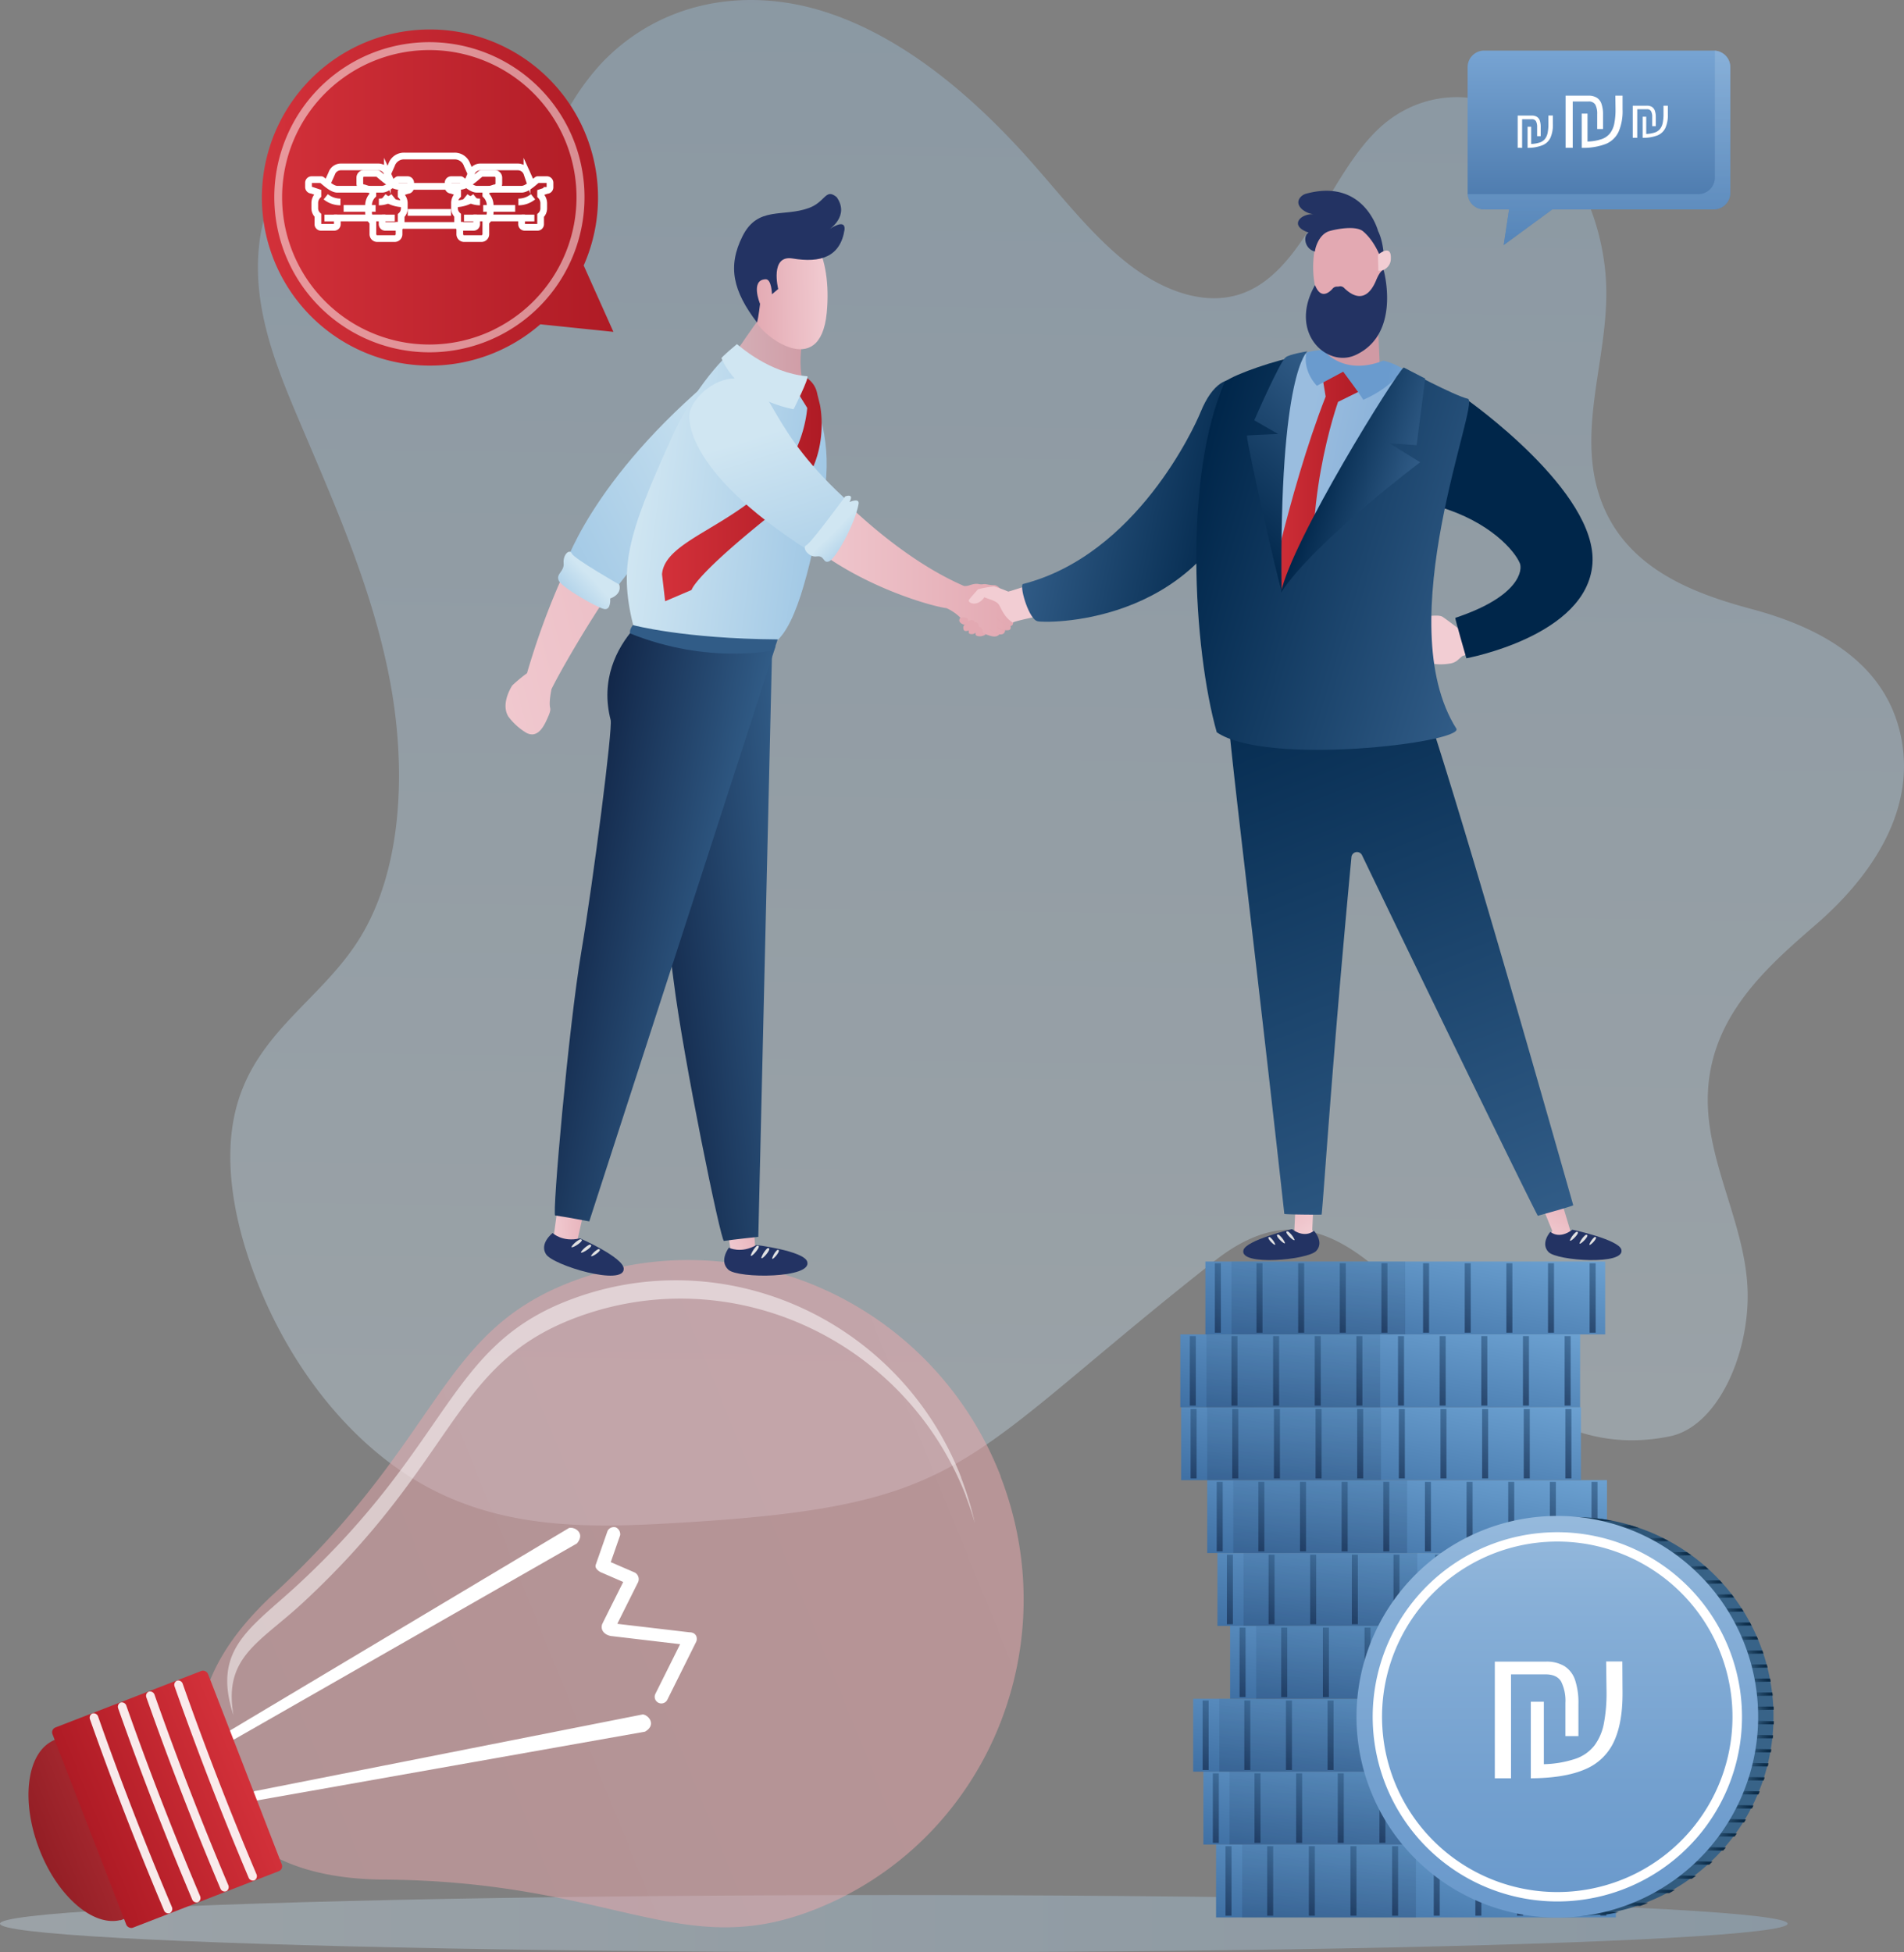 <svg xmlns="http://www.w3.org/2000/svg" xmlns:xlink="http://www.w3.org/1999/xlink" viewBox="0 0 609.61 625.07"><rect x="0" y="0" width="609.61" height="625.07" fill="#808080" stroke="none"/><defs><style>.cls-1{isolation:isolate;}.cls-2,.cls-3{opacity:0.35;}.cls-2{fill:url(#linear-gradient);}.cls-3{fill:url(#linear-gradient-2);}.cls-152,.cls-196,.cls-4{opacity:0.5;}.cls-4{fill:url(#linear-gradient-3);}.cls-198,.cls-5,.cls-6{fill:#fff;}.cls-6{opacity:0.51;}.cls-7{fill:url(#linear-gradient-4);}.cls-8{fill:url(#linear-gradient-5);}.cls-9{opacity:0.9;}.cls-196,.cls-9{mix-blend-mode:overlay;}.cls-10{fill:url(#linear-gradient-6);}.cls-108,.cls-11,.cls-24,.cls-36,.cls-48,.cls-60,.cls-72,.cls-84,.cls-96{opacity:0.19;}.cls-11{fill:url(#linear-gradient-7);}.cls-12{opacity:0.66;}.cls-13{fill:url(#linear-gradient-8);}.cls-14{fill:url(#linear-gradient-9);}.cls-15{fill:url(#linear-gradient-10);}.cls-16{fill:url(#linear-gradient-11);}.cls-17{fill:url(#linear-gradient-12);}.cls-18{fill:url(#linear-gradient-13);}.cls-19{fill:url(#linear-gradient-14);}.cls-20{fill:url(#linear-gradient-15);}.cls-21{fill:url(#linear-gradient-16);}.cls-22{fill:url(#linear-gradient-17);}.cls-23{fill:url(#linear-gradient-18);}.cls-24{fill:url(#linear-gradient-19);}.cls-25{fill:url(#linear-gradient-20);}.cls-26{fill:url(#linear-gradient-21);}.cls-27{fill:url(#linear-gradient-22);}.cls-28{fill:url(#linear-gradient-23);}.cls-29{fill:url(#linear-gradient-24);}.cls-30{fill:url(#linear-gradient-25);}.cls-31{fill:url(#linear-gradient-26);}.cls-32{fill:url(#linear-gradient-27);}.cls-33{fill:url(#linear-gradient-28);}.cls-34{fill:url(#linear-gradient-29);}.cls-35{fill:url(#linear-gradient-30);}.cls-36{fill:url(#linear-gradient-31);}.cls-37{fill:url(#linear-gradient-32);}.cls-38{fill:url(#linear-gradient-33);}.cls-39{fill:url(#linear-gradient-34);}.cls-40{fill:url(#linear-gradient-35);}.cls-41{fill:url(#linear-gradient-36);}.cls-42{fill:url(#linear-gradient-37);}.cls-43{fill:url(#linear-gradient-38);}.cls-44{fill:url(#linear-gradient-39);}.cls-45{fill:url(#linear-gradient-40);}.cls-46{fill:url(#linear-gradient-41);}.cls-47{fill:url(#linear-gradient-42);}.cls-48{fill:url(#linear-gradient-43);}.cls-49{fill:url(#linear-gradient-44);}.cls-50{fill:url(#linear-gradient-45);}.cls-51{fill:url(#linear-gradient-46);}.cls-52{fill:url(#linear-gradient-47);}.cls-53{fill:url(#linear-gradient-48);}.cls-54{fill:url(#linear-gradient-49);}.cls-55{fill:url(#linear-gradient-50);}.cls-56{fill:url(#linear-gradient-51);}.cls-57{fill:url(#linear-gradient-52);}.cls-58{fill:url(#linear-gradient-53);}.cls-59{fill:url(#linear-gradient-54);}.cls-60{fill:url(#linear-gradient-55);}.cls-61{fill:url(#linear-gradient-56);}.cls-62{fill:url(#linear-gradient-57);}.cls-63{fill:url(#linear-gradient-58);}.cls-64{fill:url(#linear-gradient-59);}.cls-65{fill:url(#linear-gradient-60);}.cls-66{fill:url(#linear-gradient-61);}.cls-67{fill:url(#linear-gradient-62);}.cls-68{fill:url(#linear-gradient-63);}.cls-69{fill:url(#linear-gradient-64);}.cls-70{fill:url(#linear-gradient-65);}.cls-71{fill:url(#linear-gradient-66);}.cls-72{fill:url(#linear-gradient-67);}.cls-73{fill:url(#linear-gradient-68);}.cls-74{fill:url(#linear-gradient-69);}.cls-75{fill:url(#linear-gradient-70);}.cls-76{fill:url(#linear-gradient-71);}.cls-77{fill:url(#linear-gradient-72);}.cls-78{fill:url(#linear-gradient-73);}.cls-79{fill:url(#linear-gradient-74);}.cls-80{fill:url(#linear-gradient-75);}.cls-81{fill:url(#linear-gradient-76);}.cls-82{fill:url(#linear-gradient-77);}.cls-83{fill:url(#linear-gradient-78);}.cls-84{fill:url(#linear-gradient-79);}.cls-85{fill:url(#linear-gradient-80);}.cls-86{fill:url(#linear-gradient-81);}.cls-87{fill:url(#linear-gradient-82);}.cls-88{fill:url(#linear-gradient-83);}.cls-89{fill:url(#linear-gradient-84);}.cls-90{fill:url(#linear-gradient-85);}.cls-91{fill:url(#linear-gradient-86);}.cls-92{fill:url(#linear-gradient-87);}.cls-93{fill:url(#linear-gradient-88);}.cls-94{fill:url(#linear-gradient-89);}.cls-95{fill:url(#linear-gradient-90);}.cls-96{fill:url(#linear-gradient-91);}.cls-97{fill:url(#linear-gradient-92);}.cls-98{fill:url(#linear-gradient-93);}.cls-99{fill:url(#linear-gradient-94);}.cls-100{fill:url(#linear-gradient-95);}.cls-101{fill:url(#linear-gradient-96);}.cls-102{fill:url(#linear-gradient-97);}.cls-103{fill:url(#linear-gradient-98);}.cls-104{fill:url(#linear-gradient-99);}.cls-105{fill:url(#linear-gradient-100);}.cls-106{fill:url(#linear-gradient-101);}.cls-107{fill:url(#linear-gradient-102);}.cls-108{fill:url(#linear-gradient-103);}.cls-109{fill:url(#linear-gradient-104);}.cls-110{fill:url(#linear-gradient-105);}.cls-111{fill:url(#linear-gradient-106);}.cls-112{fill:url(#linear-gradient-107);}.cls-113{fill:url(#linear-gradient-108);}.cls-114{fill:url(#linear-gradient-109);}.cls-115{fill:url(#linear-gradient-110);}.cls-116{fill:url(#linear-gradient-111);}.cls-117{fill:url(#linear-gradient-112);}.cls-118{fill:url(#linear-gradient-113);}.cls-119{fill:url(#_ÂÁ_Ï_ÌÌ_È_ËÂÌÚ_33);}.cls-120{fill:url(#_ÂÁ_Ï_ÌÌ_È_ËÂÌÚ_33-2);}.cls-121{fill:url(#_ÂÁ_Ï_ÌÌ_È_ËÂÌÚ_33-3);}.cls-122{fill:url(#_ÂÁ_Ï_ÌÌ_È_ËÂÌÚ_33-4);}.cls-123{fill:url(#_ÂÁ_Ï_ÌÌ_È_ËÂÌÚ_33-5);}.cls-124{fill:url(#_ÂÁ_Ï_ÌÌ_È_ËÂÌÚ_33-6);}.cls-125{fill:url(#_ÂÁ_Ï_ÌÌ_È_ËÂÌÚ_33-7);}.cls-126{fill:url(#_ÂÁ_Ï_ÌÌ_È_ËÂÌÚ_33-8);}.cls-127{fill:url(#_ÂÁ_Ï_ÌÌ_È_ËÂÌÚ_33-9);}.cls-128{fill:url(#_ÂÁ_Ï_ÌÌ_È_ËÂÌÚ_33-10);}.cls-129{fill:url(#_ÂÁ_Ï_ÌÌ_È_ËÂÌÚ_33-11);}.cls-130{fill:url(#_ÂÁ_Ï_ÌÌ_È_ËÂÌÚ_33-12);}.cls-131{fill:url(#_ÂÁ_Ï_ÌÌ_È_ËÂÌÚ_33-13);}.cls-132{fill:url(#_ÂÁ_Ï_ÌÌ_È_ËÂÌÚ_33-14);}.cls-133{fill:url(#_ÂÁ_Ï_ÌÌ_È_ËÂÌÚ_33-15);}.cls-134{fill:url(#_ÂÁ_Ï_ÌÌ_È_ËÂÌÚ_33-16);}.cls-135{fill:url(#_ÂÁ_Ï_ÌÌ_È_ËÂÌÚ_33-17);}.cls-136{fill:url(#_ÂÁ_Ï_ÌÌ_È_ËÂÌÚ_33-18);}.cls-137{fill:url(#_ÂÁ_Ï_ÌÌ_È_ËÂÌÚ_33-19);}.cls-138{fill:url(#_ÂÁ_Ï_ÌÌ_È_ËÂÌÚ_33-20);}.cls-139{fill:url(#_ÂÁ_Ï_ÌÌ_È_ËÂÌÚ_33-21);}.cls-140{fill:url(#_ÂÁ_Ï_ÌÌ_È_ËÂÌÚ_33-22);}.cls-141{fill:url(#_ÂÁ_Ï_ÌÌ_È_ËÂÌÚ_33-23);}.cls-142{fill:url(#_ÂÁ_Ï_ÌÌ_È_ËÂÌÚ_33-24);}.cls-143{fill:url(#_ÂÁ_Ï_ÌÌ_È_ËÂÌÚ_33-25);}.cls-144{fill:url(#_ÂÁ_Ï_ÌÌ_È_ËÂÌÚ_33-26);}.cls-145{fill:url(#_ÂÁ_Ï_ÌÌ_È_ËÂÌÚ_33-27);}.cls-146{fill:url(#_ÂÁ_Ï_ÌÌ_È_ËÂÌÚ_33-28);}.cls-147{fill:url(#_ÂÁ_Ï_ÌÌ_È_ËÂÌÚ_33-29);}.cls-148{fill:url(#_ÂÁ_Ï_ÌÌ_È_ËÂÌÚ_33-30);}.cls-149{fill:url(#_ÂÁ_Ï_ÌÌ_È_ËÂÌÚ_33-31);}.cls-150{fill:url(#_ÂÁ_Ï_ÌÌ_È_ËÂÌÚ_32);}.cls-151{fill:url(#linear-gradient-114);}.cls-152{fill:url(#linear-gradient-115);}.cls-153{fill:url(#linear-gradient-116);}.cls-154{fill:url(#linear-gradient-117);}.cls-155{fill:url(#linear-gradient-118);}.cls-156{fill:url(#linear-gradient-119);}.cls-157{fill:url(#linear-gradient-120);}.cls-158{fill:url(#linear-gradient-121);}.cls-159{fill:#233363;}.cls-160{fill:#e1e1e2;}.cls-161{fill:url(#linear-gradient-122);}.cls-162{fill:url(#linear-gradient-123);}.cls-163{fill:url(#linear-gradient-124);}.cls-164{fill:url(#linear-gradient-125);}.cls-165{fill:url(#linear-gradient-126);}.cls-166{fill:url(#linear-gradient-127);}.cls-167{fill:url(#linear-gradient-128);}.cls-168{fill:url(#linear-gradient-129);}.cls-169{fill:url(#linear-gradient-130);}.cls-170{fill:url(#linear-gradient-131);}.cls-171{fill:url(#linear-gradient-132);}.cls-172{fill:url(#linear-gradient-133);}.cls-173{fill:url(#linear-gradient-134);}.cls-174{fill:url(#linear-gradient-135);}.cls-175{fill:url(#linear-gradient-136);}.cls-176{fill:url(#linear-gradient-137);}.cls-177{fill:url(#linear-gradient-138);}.cls-178{fill:url(#linear-gradient-139);}.cls-179{fill:url(#linear-gradient-140);}.cls-180{fill:url(#linear-gradient-141);}.cls-181{fill:url(#linear-gradient-142);}.cls-182{fill:url(#linear-gradient-143);}.cls-183{fill:url(#linear-gradient-144);}.cls-184{fill:url(#linear-gradient-145);}.cls-185{fill:url(#linear-gradient-146);}.cls-186{fill:url(#linear-gradient-147);}.cls-187{fill:url(#linear-gradient-148);}.cls-188{fill:url(#linear-gradient-149);}.cls-189{fill:url(#linear-gradient-150);}.cls-190{fill:url(#linear-gradient-151);}.cls-191{fill:url(#linear-gradient-152);}.cls-192{fill:url(#linear-gradient-153);}.cls-193{fill:url(#linear-gradient-154);}.cls-194{fill:url(#linear-gradient-155);}.cls-195{fill:url(#linear-gradient-156);}.cls-197{fill:none;stroke-width:2.15px;}.cls-197,.cls-198{stroke:#fff;stroke-miterlimit:10;}.cls-198{stroke-width:7.52px;opacity:0;}</style><linearGradient id="linear-gradient" x1="-2237.73" y1="-2344.38" x2="-2201.51" y2="-2707.07" gradientTransform="matrix(1.02, -0.12, 0.16, 1.34, 3006.92, 3355.64)" gradientUnits="userSpaceOnUse"><stop offset="0" stop-color="#cee3f0"/><stop offset="1" stop-color="#9fc6e4"/></linearGradient><linearGradient id="linear-gradient-2" x1="0" y1="615.9" x2="572.35" y2="615.9" gradientTransform="matrix(1, 0, 0, 1, 0, 0)" xlink:href="#linear-gradient"/><linearGradient id="linear-gradient-3" x1="-2239.98" y1="-7013.69" x2="-2244.72" y2="-6741.88" gradientTransform="matrix(-0.36, -0.93, -0.93, 0.36, -7028.92, 915.76)" gradientUnits="userSpaceOnUse"><stop offset="0" stop-color="#eda9ad"/><stop offset="1" stop-color="#e3a5a9"/></linearGradient><linearGradient id="linear-gradient-4" x1="-2241.67" y1="-6718.68" x2="-2242.28" y2="-6683.47" gradientTransform="matrix(-0.36, -0.93, -0.93, 0.36, -7028.92, 915.76)" gradientUnits="userSpaceOnUse"><stop offset="0" stop-color="#a1262d"/><stop offset="1" stop-color="#85151c"/></linearGradient><linearGradient id="linear-gradient-5" x1="-5501.97" y1="-6754.73" x2="-5502.93" y2="-6700.2" gradientTransform="matrix(0, -1, -1, 0, -6673.43, -4925.84)" gradientUnits="userSpaceOnUse"><stop offset="0" stop-color="#d3313a"/><stop offset="1" stop-color="#af1b25"/></linearGradient><linearGradient id="linear-gradient-6" x1="-10117.79" y1="6904.66" x2="-10109.94" y2="6949.17" gradientTransform="matrix(-1, 0, 0, 1, -9664.57, -6348.02)" gradientUnits="userSpaceOnUse"><stop offset="0" stop-color="#6ca1d1"/><stop offset="1" stop-color="#3f70a4"/></linearGradient><linearGradient id="linear-gradient-7" x1="-10085.83" y1="6914.77" x2="-10086.25" y2="6939.06" gradientTransform="matrix(-1, 0, 0, 1, -9664.57, -6348.02)" gradientUnits="userSpaceOnUse"><stop offset="0" stop-color="#315c87"/><stop offset="0.99" stop-color="#122749"/><stop offset="1" stop-color="#122749"/></linearGradient><linearGradient id="linear-gradient-8" x1="-10179.82" y1="6920.29" x2="-10167.9" y2="6933.54" gradientTransform="matrix(-1, 0, 0, 1, -9664.57, -6348.02)" gradientUnits="userSpaceOnUse"><stop offset="0" stop-color="#315c87"/><stop offset="1" stop-color="#122749"/></linearGradient><linearGradient id="linear-gradient-9" x1="-10166.48" y1="6920.3" x2="-10154.56" y2="6933.54" xlink:href="#linear-gradient-8"/><linearGradient id="linear-gradient-10" x1="-10153.15" y1="6920.3" x2="-10141.23" y2="6933.53" xlink:href="#linear-gradient-8"/><linearGradient id="linear-gradient-11" x1="-10139.82" y1="6920.3" x2="-10127.9" y2="6933.54" xlink:href="#linear-gradient-8"/><linearGradient id="linear-gradient-12" x1="-10126.49" y1="6920.29" x2="-10114.56" y2="6933.54" xlink:href="#linear-gradient-8"/><linearGradient id="linear-gradient-13" x1="-10113.15" y1="6920.29" x2="-10101.23" y2="6933.54" xlink:href="#linear-gradient-8"/><linearGradient id="linear-gradient-14" x1="-10099.82" y1="6920.3" x2="-10087.9" y2="6933.53" xlink:href="#linear-gradient-8"/><linearGradient id="linear-gradient-15" x1="-10086.49" y1="6920.3" x2="-10074.57" y2="6933.54" xlink:href="#linear-gradient-8"/><linearGradient id="linear-gradient-16" x1="-10073.15" y1="6920.3" x2="-10061.23" y2="6933.54" xlink:href="#linear-gradient-8"/><linearGradient id="linear-gradient-17" x1="-10059.82" y1="6920.3" x2="-10047.9" y2="6933.54" xlink:href="#linear-gradient-8"/><linearGradient id="linear-gradient-18" x1="-10121.85" y1="6927.99" x2="-10114" y2="6972.51" xlink:href="#linear-gradient-6"/><linearGradient id="linear-gradient-19" x1="-10089.89" y1="6938.1" x2="-10090.31" y2="6962.4" xlink:href="#linear-gradient-7"/><linearGradient id="linear-gradient-20" x1="-10183.88" y1="6943.63" x2="-10171.96" y2="6956.87" xlink:href="#linear-gradient-8"/><linearGradient id="linear-gradient-21" x1="-10170.55" y1="6943.63" x2="-10158.62" y2="6956.87" xlink:href="#linear-gradient-8"/><linearGradient id="linear-gradient-22" x1="-10157.21" y1="6943.63" x2="-10145.29" y2="6956.87" xlink:href="#linear-gradient-8"/><linearGradient id="linear-gradient-23" x1="-10143.88" y1="6943.63" x2="-10131.96" y2="6956.87" xlink:href="#linear-gradient-8"/><linearGradient id="linear-gradient-24" x1="-10130.55" y1="6943.63" x2="-10118.63" y2="6956.87" xlink:href="#linear-gradient-8"/><linearGradient id="linear-gradient-25" x1="-10117.22" y1="6943.63" x2="-10105.29" y2="6956.87" xlink:href="#linear-gradient-8"/><linearGradient id="linear-gradient-26" x1="-10103.88" y1="6943.63" x2="-10091.96" y2="6956.87" xlink:href="#linear-gradient-8"/><linearGradient id="linear-gradient-27" x1="-10090.55" y1="6943.63" x2="-10078.63" y2="6956.87" xlink:href="#linear-gradient-8"/><linearGradient id="linear-gradient-28" x1="-10077.22" y1="6943.63" x2="-10065.29" y2="6956.87" xlink:href="#linear-gradient-8"/><linearGradient id="linear-gradient-29" x1="-10063.88" y1="6943.63" x2="-10051.96" y2="6956.87" xlink:href="#linear-gradient-8"/><linearGradient id="linear-gradient-30" x1="-10114.52" y1="6881.32" x2="-10106.67" y2="6925.84" xlink:href="#linear-gradient-6"/><linearGradient id="linear-gradient-31" x1="-10082.56" y1="6891.43" x2="-10082.99" y2="6915.73" xlink:href="#linear-gradient-7"/><linearGradient id="linear-gradient-32" x1="-10176.56" y1="6896.96" x2="-10164.64" y2="6910.2" xlink:href="#linear-gradient-8"/><linearGradient id="linear-gradient-33" x1="-10163.22" y1="6896.96" x2="-10151.3" y2="6910.2" xlink:href="#linear-gradient-8"/><linearGradient id="linear-gradient-34" x1="-10149.89" y1="6896.96" x2="-10137.97" y2="6910.2" xlink:href="#linear-gradient-8"/><linearGradient id="linear-gradient-35" x1="-10136.56" y1="6896.96" x2="-10124.64" y2="6910.2" xlink:href="#linear-gradient-8"/><linearGradient id="linear-gradient-36" x1="-10123.23" y1="6896.96" x2="-10111.3" y2="6910.2" xlink:href="#linear-gradient-8"/><linearGradient id="linear-gradient-37" x1="-10109.89" y1="6896.96" x2="-10097.97" y2="6910.2" xlink:href="#linear-gradient-8"/><linearGradient id="linear-gradient-38" x1="-10096.56" y1="6896.96" x2="-10084.64" y2="6910.2" xlink:href="#linear-gradient-8"/><linearGradient id="linear-gradient-39" x1="-10083.23" y1="6896.96" x2="-10071.31" y2="6910.2" xlink:href="#linear-gradient-8"/><linearGradient id="linear-gradient-40" x1="-10069.89" y1="6896.96" x2="-10057.97" y2="6910.2" xlink:href="#linear-gradient-8"/><linearGradient id="linear-gradient-41" x1="-10056.56" y1="6896.96" x2="-10044.64" y2="6910.2" xlink:href="#linear-gradient-8"/><linearGradient id="linear-gradient-42" x1="-10122.29" y1="6834.66" x2="-10114.44" y2="6879.18" xlink:href="#linear-gradient-6"/><linearGradient id="linear-gradient-43" x1="-10090.33" y1="6844.77" x2="-10090.75" y2="6869.07" xlink:href="#linear-gradient-7"/><linearGradient id="linear-gradient-44" x1="-10184.32" y1="6850.3" x2="-10172.4" y2="6863.54" xlink:href="#linear-gradient-8"/><linearGradient id="linear-gradient-45" x1="-10170.98" y1="6850.3" x2="-10159.06" y2="6863.54" xlink:href="#linear-gradient-8"/><linearGradient id="linear-gradient-46" x1="-10157.65" y1="6850.3" x2="-10145.73" y2="6863.54" xlink:href="#linear-gradient-8"/><linearGradient id="linear-gradient-47" x1="-10144.32" y1="6850.3" x2="-10132.4" y2="6863.54" xlink:href="#linear-gradient-8"/><linearGradient id="linear-gradient-48" x1="-10130.99" y1="6850.3" x2="-10119.06" y2="6863.54" xlink:href="#linear-gradient-8"/><linearGradient id="linear-gradient-49" x1="-10117.65" y1="6850.3" x2="-10105.73" y2="6863.54" xlink:href="#linear-gradient-8"/><linearGradient id="linear-gradient-50" x1="-10104.32" y1="6850.3" x2="-10092.4" y2="6863.54" xlink:href="#linear-gradient-8"/><linearGradient id="linear-gradient-51" x1="-10090.99" y1="6850.3" x2="-10079.07" y2="6863.54" xlink:href="#linear-gradient-8"/><linearGradient id="linear-gradient-52" x1="-10077.65" y1="6850.3" x2="-10065.73" y2="6863.54" xlink:href="#linear-gradient-8"/><linearGradient id="linear-gradient-53" x1="-10064.32" y1="6850.3" x2="-10052.4" y2="6863.54" xlink:href="#linear-gradient-8"/><linearGradient id="linear-gradient-54" x1="-10126.35" y1="6857.99" x2="-10118.5" y2="6902.51" xlink:href="#linear-gradient-6"/><linearGradient id="linear-gradient-55" x1="-10094.39" y1="6868.1" x2="-10094.81" y2="6892.4" xlink:href="#linear-gradient-7"/><linearGradient id="linear-gradient-56" x1="-10188.38" y1="6873.63" x2="-10176.46" y2="6886.87" xlink:href="#linear-gradient-8"/><linearGradient id="linear-gradient-57" x1="-10175.05" y1="6873.63" x2="-10163.12" y2="6886.87" xlink:href="#linear-gradient-8"/><linearGradient id="linear-gradient-58" x1="-10161.71" y1="6873.63" x2="-10149.8" y2="6886.87" xlink:href="#linear-gradient-8"/><linearGradient id="linear-gradient-59" x1="-10148.38" y1="6873.63" x2="-10136.46" y2="6886.87" xlink:href="#linear-gradient-8"/><linearGradient id="linear-gradient-60" x1="-10135.05" y1="6873.63" x2="-10123.13" y2="6886.87" xlink:href="#linear-gradient-8"/><linearGradient id="linear-gradient-61" x1="-10121.72" y1="6873.63" x2="-10109.79" y2="6886.87" xlink:href="#linear-gradient-8"/><linearGradient id="linear-gradient-62" x1="-10108.38" y1="6873.63" x2="-10096.46" y2="6886.87" xlink:href="#linear-gradient-8"/><linearGradient id="linear-gradient-63" x1="-10095.05" y1="6873.63" x2="-10083.13" y2="6886.87" xlink:href="#linear-gradient-8"/><linearGradient id="linear-gradient-64" x1="-10081.72" y1="6873.63" x2="-10069.79" y2="6886.87" xlink:href="#linear-gradient-8"/><linearGradient id="linear-gradient-65" x1="-10068.38" y1="6873.63" x2="-10056.46" y2="6886.87" xlink:href="#linear-gradient-8"/><linearGradient id="linear-gradient-66" x1="-10119.02" y1="6811.33" x2="-10111.18" y2="6855.84" xlink:href="#linear-gradient-6"/><linearGradient id="linear-gradient-67" x1="-10087.06" y1="6821.44" x2="-10087.49" y2="6845.73" xlink:href="#linear-gradient-7"/><linearGradient id="linear-gradient-68" x1="-10181.06" y1="6826.96" x2="-10169.14" y2="6840.21" xlink:href="#linear-gradient-8"/><linearGradient id="linear-gradient-69" x1="-10167.72" y1="6826.97" x2="-10155.8" y2="6840.21" xlink:href="#linear-gradient-8"/><linearGradient id="linear-gradient-70" x1="-10154.39" y1="6826.97" x2="-10142.47" y2="6840.2" xlink:href="#linear-gradient-8"/><linearGradient id="linear-gradient-71" x1="-10141.06" y1="6826.97" x2="-10129.14" y2="6840.21" xlink:href="#linear-gradient-8"/><linearGradient id="linear-gradient-72" x1="-10127.73" y1="6826.96" x2="-10115.8" y2="6840.21" xlink:href="#linear-gradient-8"/><linearGradient id="linear-gradient-73" x1="-10114.39" y1="6826.96" x2="-10102.47" y2="6840.21" xlink:href="#linear-gradient-8"/><linearGradient id="linear-gradient-74" x1="-10101.06" y1="6826.97" x2="-10089.14" y2="6840.2" xlink:href="#linear-gradient-8"/><linearGradient id="linear-gradient-75" x1="-10087.73" y1="6826.97" x2="-10075.81" y2="6840.2" xlink:href="#linear-gradient-8"/><linearGradient id="linear-gradient-76" x1="-10074.39" y1="6826.97" x2="-10062.47" y2="6840.2" xlink:href="#linear-gradient-8"/><linearGradient id="linear-gradient-77" x1="-10061.06" y1="6826.96" x2="-10049.14" y2="6840.21" xlink:href="#linear-gradient-8"/><linearGradient id="linear-gradient-78" x1="-10110.67" y1="6787.99" x2="-10102.82" y2="6832.51" xlink:href="#linear-gradient-6"/><linearGradient id="linear-gradient-79" x1="-10078.71" y1="6798.1" x2="-10079.13" y2="6822.4" xlink:href="#linear-gradient-7"/><linearGradient id="linear-gradient-80" x1="-10172.7" y1="6803.63" x2="-10160.78" y2="6816.87" xlink:href="#linear-gradient-8"/><linearGradient id="linear-gradient-81" x1="-10159.37" y1="6803.63" x2="-10147.44" y2="6816.87" xlink:href="#linear-gradient-8"/><linearGradient id="linear-gradient-82" x1="-10146.03" y1="6803.63" x2="-10134.12" y2="6816.87" xlink:href="#linear-gradient-8"/><linearGradient id="linear-gradient-83" x1="-10132.7" y1="6803.63" x2="-10120.78" y2="6816.87" xlink:href="#linear-gradient-8"/><linearGradient id="linear-gradient-84" x1="-10119.37" y1="6803.63" x2="-10107.45" y2="6816.87" xlink:href="#linear-gradient-8"/><linearGradient id="linear-gradient-85" x1="-10106.04" y1="6803.63" x2="-10094.12" y2="6816.87" xlink:href="#linear-gradient-8"/><linearGradient id="linear-gradient-86" x1="-10092.7" y1="6803.63" x2="-10080.78" y2="6816.87" xlink:href="#linear-gradient-8"/><linearGradient id="linear-gradient-87" x1="-10079.37" y1="6803.63" x2="-10067.45" y2="6816.87" xlink:href="#linear-gradient-8"/><linearGradient id="linear-gradient-88" x1="-10066.04" y1="6803.63" x2="-10054.11" y2="6816.87" xlink:href="#linear-gradient-8"/><linearGradient id="linear-gradient-89" x1="-10052.7" y1="6803.63" x2="-10040.78" y2="6816.87" xlink:href="#linear-gradient-8"/><linearGradient id="linear-gradient-90" x1="-10118.43" y1="6741.33" x2="-10110.58" y2="6785.85" xlink:href="#linear-gradient-6"/><linearGradient id="linear-gradient-91" x1="-10086.47" y1="6751.44" x2="-10086.89" y2="6775.74" xlink:href="#linear-gradient-7"/><linearGradient id="linear-gradient-92" x1="-10180.46" y1="6756.97" x2="-10168.54" y2="6770.21" xlink:href="#linear-gradient-8"/><linearGradient id="linear-gradient-93" x1="-10167.13" y1="6756.97" x2="-10155.21" y2="6770.21" xlink:href="#linear-gradient-8"/><linearGradient id="linear-gradient-94" x1="-10153.8" y1="6756.97" x2="-10141.88" y2="6770.21" xlink:href="#linear-gradient-8"/><linearGradient id="linear-gradient-95" x1="-10140.46" y1="6756.97" x2="-10128.54" y2="6770.21" xlink:href="#linear-gradient-8"/><linearGradient id="linear-gradient-96" x1="-10127.13" y1="6756.97" x2="-10115.21" y2="6770.21" xlink:href="#linear-gradient-8"/><linearGradient id="linear-gradient-97" x1="-10113.8" y1="6756.97" x2="-10101.88" y2="6770.21" xlink:href="#linear-gradient-8"/><linearGradient id="linear-gradient-98" x1="-10100.46" y1="6756.97" x2="-10088.54" y2="6770.21" xlink:href="#linear-gradient-8"/><linearGradient id="linear-gradient-99" x1="-10087.13" y1="6756.97" x2="-10075.21" y2="6770.21" xlink:href="#linear-gradient-8"/><linearGradient id="linear-gradient-100" x1="-10073.8" y1="6756.97" x2="-10061.88" y2="6770.21" xlink:href="#linear-gradient-8"/><linearGradient id="linear-gradient-101" x1="-10060.46" y1="6756.97" x2="-10048.54" y2="6770.21" xlink:href="#linear-gradient-8"/><linearGradient id="linear-gradient-102" x1="-10110.41" y1="6764.66" x2="-10102.56" y2="6809.18" xlink:href="#linear-gradient-6"/><linearGradient id="linear-gradient-103" x1="-10078.45" y1="6774.77" x2="-10078.87" y2="6799.07" xlink:href="#linear-gradient-7"/><linearGradient id="linear-gradient-104" x1="-10172.45" y1="6780.3" x2="-10160.52" y2="6793.54" xlink:href="#linear-gradient-8"/><linearGradient id="linear-gradient-105" x1="-10159.11" y1="6780.3" x2="-10147.19" y2="6793.54" xlink:href="#linear-gradient-8"/><linearGradient id="linear-gradient-106" x1="-10145.78" y1="6780.3" x2="-10133.86" y2="6793.54" xlink:href="#linear-gradient-8"/><linearGradient id="linear-gradient-107" x1="-10132.44" y1="6780.3" x2="-10120.52" y2="6793.54" xlink:href="#linear-gradient-8"/><linearGradient id="linear-gradient-108" x1="-10119.11" y1="6780.3" x2="-10107.19" y2="6793.54" xlink:href="#linear-gradient-8"/><linearGradient id="linear-gradient-109" x1="-10105.78" y1="6780.3" x2="-10093.86" y2="6793.54" xlink:href="#linear-gradient-8"/><linearGradient id="linear-gradient-110" x1="-10092.44" y1="6780.3" x2="-10080.52" y2="6793.54" xlink:href="#linear-gradient-8"/><linearGradient id="linear-gradient-111" x1="-10079.11" y1="6780.3" x2="-10067.19" y2="6793.54" xlink:href="#linear-gradient-8"/><linearGradient id="linear-gradient-112" x1="-10065.78" y1="6780.3" x2="-10053.86" y2="6793.54" xlink:href="#linear-gradient-8"/><linearGradient id="linear-gradient-113" x1="-10052.44" y1="6780.3" x2="-10040.52" y2="6793.54" xlink:href="#linear-gradient-8"/><linearGradient id="_ÂÁ_Ï_ÌÌ_È_ËÂÌÚ_33" x1="-9369.97" y1="2079.26" x2="-9254.34" y2="2022.92" gradientTransform="matrix(-0.89, 0.44, 0.44, 0.9, -8705.87, 2774.84)" gradientUnits="userSpaceOnUse"><stop offset="0" stop-color="#386388"/><stop offset="0.05" stop-color="#355f83"/><stop offset="0.45" stop-color="#1e4261"/><stop offset="0.78" stop-color="#0f304d"/><stop offset="1" stop-color="#0a2945"/></linearGradient><linearGradient id="_ÂÁ_Ï_ÌÌ_È_ËÂÌÚ_33-2" x1="-716.04" y1="494.54" x2="-709.84" y2="491.52" gradientTransform="translate(1243.21)" xlink:href="#_ÂÁ_Ï_ÌÌ_È_ËÂÌÚ_33"/><linearGradient id="_ÂÁ_Ï_ÌÌ_È_ËÂÌÚ_33-3" x1="-726.58" y1="490.59" x2="-719.47" y2="487.13" gradientTransform="translate(1243.21)" xlink:href="#_ÂÁ_Ï_ÌÌ_È_ËÂÌÚ_33"/><linearGradient id="_ÂÁ_Ï_ÌÌ_È_ËÂÌÚ_33-4" x1="-737.9" y1="488.89" x2="-728.36" y2="484.24" gradientTransform="translate(1243.21)" xlink:href="#_ÂÁ_Ï_ÌÌ_È_ËÂÌÚ_33"/><linearGradient id="_ÂÁ_Ï_ÌÌ_È_ËÂÌÚ_33-5" x1="-708.47" y1="498.99" x2="-702.59" y2="496.13" gradientTransform="translate(1243.21)" xlink:href="#_ÂÁ_Ï_ÌÌ_È_ËÂÌÚ_33"/><linearGradient id="_ÂÁ_Ï_ÌÌ_È_ËÂÌÚ_33-6" x1="-702.71" y1="503.47" x2="-697.02" y2="500.69" gradientTransform="translate(1243.21)" xlink:href="#_ÂÁ_Ï_ÌÌ_È_ËÂÌÚ_33"/><linearGradient id="_ÂÁ_Ï_ÌÌ_È_ËÂÌÚ_33-7" x1="-698.04" y1="507.95" x2="-692.52" y2="505.26" gradientTransform="translate(1243.21)" xlink:href="#_ÂÁ_Ï_ÌÌ_È_ËÂÌÚ_33"/><linearGradient id="_ÂÁ_Ï_ÌÌ_È_ËÂÌÚ_33-8" x1="-694.25" y1="512.41" x2="-688.83" y2="509.77" gradientTransform="translate(1243.21)" xlink:href="#_ÂÁ_Ï_ÌÌ_È_ËÂÌÚ_33"/><linearGradient id="_ÂÁ_Ï_ÌÌ_È_ËÂÌÚ_33-9" x1="-691.39" y1="516.94" x2="-685.8" y2="514.22" gradientTransform="translate(1243.21)" xlink:href="#_ÂÁ_Ï_ÌÌ_È_ËÂÌÚ_33"/><linearGradient id="_ÂÁ_Ï_ÌÌ_È_ËÂÌÚ_33-10" x1="-688.79" y1="521.42" x2="-683.25" y2="518.72" gradientTransform="translate(1243.21)" xlink:href="#_ÂÁ_Ï_ÌÌ_È_ËÂÌÚ_33"/><linearGradient id="_ÂÁ_Ï_ÌÌ_È_ËÂÌÚ_33-11" x1="-686.61" y1="525.89" x2="-681.1" y2="523.21" gradientTransform="translate(1243.21)" xlink:href="#_ÂÁ_Ï_ÌÌ_È_ËÂÌÚ_33"/><linearGradient id="_ÂÁ_Ï_ÌÌ_È_ËÂÌÚ_33-12" x1="-684.84" y1="530.37" x2="-679.31" y2="527.68" gradientTransform="translate(1243.21)" xlink:href="#_ÂÁ_Ï_ÌÌ_È_ËÂÌÚ_33"/><linearGradient id="_ÂÁ_Ï_ÌÌ_È_ËÂÌÚ_33-13" x1="-683.42" y1="534.84" x2="-677.91" y2="532.15" gradientTransform="translate(1243.21)" xlink:href="#_ÂÁ_Ï_ÌÌ_È_ËÂÌÚ_33"/><linearGradient id="_ÂÁ_Ï_ÌÌ_È_ËÂÌÚ_33-14" x1="-682.37" y1="539.31" x2="-676.86" y2="536.63" gradientTransform="translate(1243.21)" xlink:href="#_ÂÁ_Ï_ÌÌ_È_ËÂÌÚ_33"/><linearGradient id="_ÂÁ_Ï_ÌÌ_È_ËÂÌÚ_33-15" x1="-681.65" y1="543.79" x2="-676.13" y2="541.1" gradientTransform="translate(1243.21)" xlink:href="#_ÂÁ_Ï_ÌÌ_È_ËÂÌÚ_33"/><linearGradient id="_ÂÁ_Ï_ÌÌ_È_ËÂÌÚ_33-16" x1="-681.26" y1="548.27" x2="-675.74" y2="545.58" gradientTransform="translate(1243.21)" xlink:href="#_ÂÁ_Ï_ÌÌ_È_ËÂÌÚ_33"/><linearGradient id="_ÂÁ_Ï_ÌÌ_È_ËÂÌÚ_33-17" x1="-715.82" y1="3708.39" x2="-708.05" y2="3704.61" gradientTransform="matrix(1, 0, 0, -1, 1243.21, 4311.96)" xlink:href="#_ÂÁ_Ï_ÌÌ_È_ËÂÌÚ_33"/><linearGradient id="_ÂÁ_Ï_ÌÌ_È_ËÂÌÚ_33-18" x1="-725.25" y1="3704.45" x2="-716.69" y2="3700.28" gradientTransform="matrix(1, 0, 0, -1, 1243.21, 4311.96)" xlink:href="#_ÂÁ_Ï_ÌÌ_È_ËÂÌÚ_33"/><linearGradient id="_ÂÁ_Ï_ÌÌ_È_ËÂÌÚ_33-19" x1="-736.74" y1="3702.01" x2="-726.28" y2="3696.92" gradientTransform="matrix(1, 0, 0, -1, 1243.21, 4311.96)" xlink:href="#_ÂÁ_Ï_ÌÌ_È_ËÂÌÚ_33"/><linearGradient id="_ÂÁ_Ï_ÌÌ_È_ËÂÌÚ_33-20" x1="-708.29" y1="3712.75" x2="-701.21" y2="3709.3" gradientTransform="matrix(1, 0, 0, -1, 1243.21, 4311.96)" xlink:href="#_ÂÁ_Ï_ÌÌ_È_ËÂÌÚ_33"/><linearGradient id="_ÂÁ_Ï_ÌÌ_È_ËÂÌÚ_33-21" x1="-702.55" y1="3717.18" x2="-695.88" y2="3713.93" gradientTransform="matrix(1, 0, 0, -1, 1243.21, 4311.96)" xlink:href="#_ÂÁ_Ï_ÌÌ_È_ËÂÌÚ_33"/><linearGradient id="_ÂÁ_Ï_ÌÌ_È_ËÂÌÚ_33-22" x1="-697.91" y1="3721.62" x2="-691.56" y2="3718.53" gradientTransform="matrix(1, 0, 0, -1, 1243.21, 4311.96)" xlink:href="#_ÂÁ_Ï_ÌÌ_È_ËÂÌÚ_33"/><linearGradient id="_ÂÁ_Ï_ÌÌ_È_ËÂÌÚ_33-23" x1="-694.13" y1="3726.05" x2="-688.02" y2="3723.08" gradientTransform="matrix(1, 0, 0, -1, 1243.21, 4311.96)" xlink:href="#_ÂÁ_Ï_ÌÌ_È_ËÂÌÚ_33"/><linearGradient id="_ÂÁ_Ï_ÌÌ_È_ËÂÌÚ_33-24" x1="-691.28" y1="3730.56" x2="-685.12" y2="3727.55" gradientTransform="matrix(1, 0, 0, -1, 1243.21, 4311.96)" xlink:href="#_ÂÁ_Ï_ÌÌ_È_ËÂÌÚ_33"/><linearGradient id="_ÂÁ_Ï_ÌÌ_È_ËÂÌÚ_33-25" x1="-688.69" y1="3735.01" x2="-682.68" y2="3732.08" gradientTransform="matrix(1, 0, 0, -1, 1243.21, 4311.96)" xlink:href="#_ÂÁ_Ï_ÌÌ_È_ËÂÌÚ_33"/><linearGradient id="_ÂÁ_Ï_ÌÌ_È_ËÂÌÚ_33-26" x1="-686.52" y1="3739.46" x2="-680.61" y2="3736.58" gradientTransform="matrix(1, 0, 0, -1, 1243.21, 4311.96)" xlink:href="#_ÂÁ_Ï_ÌÌ_È_ËÂÌÚ_33"/><linearGradient id="_ÂÁ_Ï_ÌÌ_È_ËÂÌÚ_33-27" x1="-684.76" y1="3743.92" x2="-678.93" y2="3741.08" gradientTransform="matrix(1, 0, 0, -1, 1243.21, 4311.96)" xlink:href="#_ÂÁ_Ï_ÌÌ_È_ËÂÌÚ_33"/><linearGradient id="_ÂÁ_Ï_ÌÌ_È_ËÂÌÚ_33-28" x1="-683.35" y1="3748.37" x2="-677.61" y2="3745.57" gradientTransform="matrix(1, 0, 0, -1, 1243.21, 4311.96)" xlink:href="#_ÂÁ_Ï_ÌÌ_È_ËÂÌÚ_33"/><linearGradient id="_ÂÁ_Ï_ÌÌ_È_ËÂÌÚ_33-29" x1="-682.31" y1="3752.83" x2="-676.64" y2="3750.07" gradientTransform="matrix(1, 0, 0, -1, 1243.21, 4311.96)" xlink:href="#_ÂÁ_Ï_ÌÌ_È_ËÂÌÚ_33"/><linearGradient id="_ÂÁ_Ï_ÌÌ_È_ËÂÌÚ_33-30" x1="-681.59" y1="3757.28" x2="-676.01" y2="3754.56" gradientTransform="matrix(1, 0, 0, -1, 1243.21, 4311.96)" xlink:href="#_ÂÁ_Ï_ÌÌ_È_ËÂÌÚ_33"/><linearGradient id="_ÂÁ_Ï_ÌÌ_È_ËÂÌÚ_33-31" x1="-681.22" y1="3761.75" x2="-675.69" y2="3759.06" gradientTransform="matrix(1, 0, 0, -1, 1243.21, 4311.96)" xlink:href="#_ÂÁ_Ï_ÌÌ_È_ËÂÌÚ_33"/><linearGradient id="_ÂÁ_Ï_ÌÌ_È_ËÂÌÚ_32" x1="-9300.84" y1="1986.06" x2="-9244.38" y2="2101.63" gradientTransform="matrix(-0.9, 0.44, 0.44, 0.9, -8729.87, 2783.02)" gradientUnits="userSpaceOnUse"><stop offset="0" stop-color="#99bcde"/><stop offset="0.29" stop-color="#87afd7"/><stop offset="0.72" stop-color="#73a0cf"/><stop offset="1" stop-color="#6b9acc"/></linearGradient><linearGradient id="linear-gradient-114" x1="247.93" y1="16.2" x2="247.93" y2="78.46" gradientTransform="translate(264.01)" gradientUnits="userSpaceOnUse"><stop offset="0" stop-color="#77a4d3"/><stop offset="1" stop-color="#416fa3"/></linearGradient><linearGradient id="linear-gradient-115" x1="247.94" y1="16.22" x2="247.94" y2="78.46" gradientTransform="translate(264.01)" gradientUnits="userSpaceOnUse"><stop offset="0" stop-color="#9abddf"/><stop offset="1" stop-color="#6a9bce"/></linearGradient><linearGradient id="linear-gradient-116" x1="-63.94" y1="7803.41" x2="87.89" y2="7884.8" gradientTransform="matrix(0.97, 0.24, 0.24, -0.97, -1678.94, 7789.53)" gradientUnits="userSpaceOnUse"><stop offset="0" stop-color="#f2cdd3"/><stop offset="1" stop-color="#e3a9b2"/></linearGradient><linearGradient id="linear-gradient-117" x1="-12982.44" y1="3952.85" x2="-12902.88" y2="3944.67" gradientTransform="translate(-10479.04 8452.78) rotate(159.15)" gradientUnits="userSpaceOnUse"><stop offset="0" stop-color="#d0e6f2"/><stop offset="1" stop-color="#a1c8e5"/></linearGradient><linearGradient id="linear-gradient-118" x1="-8367.43" y1="-4643.54" x2="-8360.71" y2="-4632.43" gradientTransform="matrix(0.23, 1.02, -0.99, 0.23, -2471.02, 9800.62)" xlink:href="#linear-gradient-117"/><linearGradient id="linear-gradient-119" x1="-12371.72" y1="-420.02" x2="-12342.31" y2="-420.02" gradientTransform="matrix(-1, -0.1, -0.1, 1, -12014.47, -578.6)" xlink:href="#linear-gradient-116"/><linearGradient id="linear-gradient-120" x1="249.89" y1="175.3" x2="324.36" y2="175.3" gradientTransform="matrix(1, 0, 0, 1, 0, 0)" xlink:href="#linear-gradient-116"/><linearGradient id="linear-gradient-121" x1="2625.58" y1="2407.12" x2="2641.77" y2="2407.12" gradientTransform="translate(-3038.37 -1023.86) rotate(-19.07)" xlink:href="#linear-gradient-116"/><linearGradient id="linear-gradient-122" x1="1417.82" y1="835.63" x2="1367.36" y2="834.24" gradientTransform="translate(-1256.15 -353.64) rotate(-7.33)" xlink:href="#linear-gradient-8"/><linearGradient id="linear-gradient-123" x1="2082.64" y1="491.34" x2="2098.83" y2="491.34" gradientTransform="translate(-1926.35 -15.63) rotate(-2.47)" xlink:href="#linear-gradient-116"/><linearGradient id="linear-gradient-124" x1="497.44" y1="-931.76" x2="446.99" y2="-933.15" gradientTransform="translate(-410.29 1136.94) rotate(9.28)" xlink:href="#linear-gradient-8"/><linearGradient id="linear-gradient-125" x1="-12355.34" y1="-411.46" x2="-12350.16" y2="-411.46" gradientTransform="matrix(-1, -0.1, -0.1, 1, -12014.47, -578.6)" xlink:href="#linear-gradient-116"/><linearGradient id="linear-gradient-126" x1="-12353.79" y1="-409.37" x2="-12349.76" y2="-409.37" gradientTransform="matrix(-1, -0.1, -0.1, 1, -12014.47, -578.6)" xlink:href="#linear-gradient-116"/><linearGradient id="linear-gradient-127" x1="-12352.14" y1="-407.95" x2="-12348.72" y2="-407.95" gradientTransform="matrix(-1, -0.1, -0.1, 1, -12014.47, -578.6)" xlink:href="#linear-gradient-116"/><linearGradient id="linear-gradient-128" x1="-12343.84" y1="-409.08" x2="-12340.41" y2="-409.08" gradientTransform="matrix(-1, -0.1, -0.1, 1, -12014.47, -578.6)" xlink:href="#linear-gradient-116"/><linearGradient id="linear-gradient-129" x1="-12345.41" y1="-408.4" x2="-12342.32" y2="-408.4" gradientTransform="matrix(-1, -0.1, -0.1, 1, -12014.47, -578.6)" xlink:href="#linear-gradient-116"/><linearGradient id="linear-gradient-130" x1="-12347.85" y1="-407.48" x2="-12344.51" y2="-407.48" gradientTransform="matrix(-1, -0.1, -0.1, 1, -12014.47, -578.6)" xlink:href="#linear-gradient-116"/><linearGradient id="linear-gradient-131" x1="-12348.87" y1="-423.76" x2="-12356.98" y2="-409.71" gradientTransform="matrix(-1, -0.1, -0.1, 1, -12014.47, -578.6)" xlink:href="#linear-gradient-116"/><linearGradient id="linear-gradient-132" x1="-73.2" y1="-671.45" x2="-8.14" y2="-666.74" gradientTransform="matrix(0.99, 0.13, -0.13, 0.99, 318.01, 829.24)" gradientUnits="userSpaceOnUse"><stop offset="0" stop-color="#315c87"/><stop offset="1" stop-color="#00264a"/></linearGradient><linearGradient id="linear-gradient-133" x1="-12341.76" y1="-410.36" x2="-12338.93" y2="-410.36" gradientTransform="matrix(-1, -0.1, -0.1, 1, -12014.47, -578.6)" xlink:href="#linear-gradient-116"/><linearGradient id="linear-gradient-134" x1="-5594.6" y1="9845.12" x2="-5568.69" y2="9859.01" gradientTransform="matrix(0.36, 0.93, 0.93, -0.36, -6686.65, 8978.79)" xlink:href="#linear-gradient-116"/><linearGradient id="linear-gradient-135" x1="-7139.81" y1="9556.46" x2="-7110.23" y2="9607.69" gradientTransform="matrix(0.11, 0.99, 0.99, -0.11, -8292.45, 8274.49)" xlink:href="#linear-gradient-132"/><linearGradient id="linear-gradient-136" x1="-7452.38" y1="-3723.77" x2="-7430.06" y2="-3723.77" gradientTransform="matrix(-0.6, -0.8, -0.8, 0.6, -7025.38, -3336.96)" xlink:href="#linear-gradient-116"/><linearGradient id="linear-gradient-137" x1="-156.71" y1="7205.47" x2="-136.11" y2="7205.47" gradientTransform="translate(-5619.03 -3417.45) rotate(-59.28)" xlink:href="#linear-gradient-116"/><linearGradient id="linear-gradient-138" x1="517.04" y1="399.11" x2="439.43" y2="202.12" gradientTransform="translate(-46.84)" xlink:href="#linear-gradient-132"/><linearGradient id="linear-gradient-139" x1="-11414.19" y1="-1118.46" x2="-11393.63" y2="-1118.46" gradientTransform="matrix(-0.98, -0.21, -0.21, 0.98, -10953.57, -1163.84)" gradientUnits="userSpaceOnUse"><stop offset="0" stop-color="#d5b4bb"/><stop offset="1" stop-color="#d09aa4"/></linearGradient><linearGradient id="linear-gradient-140" x1="-11367.12" y1="-1066.3" x2="-11441.23" y2="-1066.3" gradientTransform="matrix(-0.98, -0.21, -0.21, 0.98, -10953.57, -1163.84)" xlink:href="#linear-gradient-115"/><linearGradient id="linear-gradient-141" x1="404.18" y1="163.63" x2="437.41" y2="163.63" gradientTransform="matrix(1, 0, 0, 1, 0, 0)" xlink:href="#linear-gradient-5"/><linearGradient id="linear-gradient-142" x1="675.45" y1="474.28" x2="577.45" y2="440.63" gradientTransform="translate(-215.55 -252.91) rotate(-2.26)" xlink:href="#linear-gradient-132"/><linearGradient id="linear-gradient-143" x1="-11419.66" y1="-1114.63" x2="-11388.32" y2="-1114.63" gradientTransform="matrix(-0.98, -0.21, -0.21, 0.98, -10953.57, -1163.84)" xlink:href="#linear-gradient-115"/><linearGradient id="linear-gradient-144" x1="649.81" y1="439.03" x2="620.67" y2="429.02" gradientTransform="translate(-215.55 -252.91) rotate(-2.26)" xlink:href="#linear-gradient-132"/><linearGradient id="linear-gradient-145" x1="634.16" y1="405.04" x2="590.35" y2="448.86" gradientTransform="translate(-215.55 -252.91) rotate(-2.26)" xlink:href="#linear-gradient-132"/><linearGradient id="linear-gradient-146" x1="-11407.42" y1="-1148.27" x2="-11384.01" y2="-1148.27" gradientTransform="matrix(-0.98, -0.21, -0.21, 0.98, -10953.57, -1163.84)" xlink:href="#linear-gradient-116"/><linearGradient id="linear-gradient-147" x1="-11404.2" y1="-1152.69" x2="-11408.57" y2="-1152.69" gradientTransform="matrix(-0.98, -0.21, -0.21, 0.98, -10953.57, -1163.84)" xlink:href="#linear-gradient-116"/><linearGradient id="linear-gradient-148" x1="-205.84" y1="-1454.38" x2="-174.72" y2="-1463.62" gradientTransform="translate(38.99 1569.67) rotate(15.47)" xlink:href="#linear-gradient-139"/><linearGradient id="linear-gradient-149" x1="-11816.89" y1="401.4" x2="-11791.74" y2="401.4" gradientTransform="matrix(-1, 0.02, 0.02, 1, -11557.78, -33.6)" xlink:href="#linear-gradient-116"/><linearGradient id="linear-gradient-150" x1="-586.06" y1="-600.03" x2="-526.33" y2="-600.03" gradientTransform="translate(710.89 824.45) rotate(7.15)" xlink:href="#linear-gradient-117"/><linearGradient id="linear-gradient-151" x1="211.94" y1="156.63" x2="263.09" y2="156.63" gradientTransform="matrix(1, 0, 0, 1, 0, 0)" xlink:href="#linear-gradient-5"/><linearGradient id="linear-gradient-152" x1="-14309.6" y1="2755.3" x2="-14285.99" y2="2755.3" gradientTransform="matrix(-0.93, 0.36, 0.36, 0.93, -14086.25, 2698.24)" xlink:href="#linear-gradient-117"/><linearGradient id="linear-gradient-153" x1="-11490.7" y1="-2059.01" x2="-11512.87" y2="-2090.58" gradientTransform="matrix(-0.93, -0.37, -0.37, 0.93, -11216.1, -2180.86)" xlink:href="#linear-gradient-132"/><linearGradient id="linear-gradient-154" x1="-7105.79" y1="9925.78" x2="-7045.36" y2="9925.78" gradientTransform="matrix(0.3, 0.95, 0.95, -0.3, -7094.25, 9880.04)" xlink:href="#linear-gradient-117"/><linearGradient id="linear-gradient-155" x1="1281.7" y1="1618.52" x2="1288.17" y2="1629.22" gradientTransform="matrix(0.9, -0.24, 0.23, 0.86, -1262.3, -910.75)" xlink:href="#linear-gradient-117"/><linearGradient id="linear-gradient-156" x1="83.46" y1="63.15" x2="196.4" y2="63.15" gradientTransform="matrix(1, 0, 0, 1, 0, 0)" xlink:href="#linear-gradient-5"/></defs><g class="cls-1"><g id="Layer_2" data-name="Layer 2"><g id="Design"><path class="cls-2" d="M561,195.05c-19.36-5.21-42.35-13.54-49.43-38-5.94-20.55,2.81-41.91,2.73-63.41-.07-21.86-10.25-44-25.23-54.92s-34-10-47.27,2.13c-16,14.71-23.38,43.64-41.95,52.23-12.34,5.72-26.8.6-38.64-8.62S339.5,62.23,329,50.49c-19.46-21.7-41.88-39.79-66.3-47.14s-51-2.93-69.81,16.56a77.66,77.66,0,0,0-16.25,26.67C170.1,64.05,153.54,70.13,140,60a78.21,78.21,0,0,0-7.35-4.9c-14.28-8.38-32.49-10.4-42.74,3.56C83,68,81.38,82.77,83.37,96.21s7.1,25.93,12.25,38.08c11.28,26.63,23.3,53.33,29,82.48s4.26,61.81-9.64,83.94C102.92,320,82.39,330.28,75.82,354c-4.42,15.92-1.26,34.49,4.37,50.62,11.38,32.59,33,59.43,58.39,72.4,26.59,13.61,55.38,12,83.16,10.27,89.32-5.7,86-19.78,167.31-83.7,55.24-43.42,75.21,70.73,145.63,56.27,14.89-3.06,25.15-25.38,24.87-45.74-.3-21.62-13.28-41.67-12.76-63.22.61-25.46,19-41.34,34.75-55s32.27-35,27.1-60.05S580.4,200.27,561,195.05Z"/><ellipse class="cls-3" cx="286.17" cy="615.9" rx="286.17" ry="9.16"/><path class="cls-4" d="M320.38,472.62h0l0,.08,0,.08h0c21.42,55.54-5.46,117.66-60.09,138.82-42.39,16.42-64.07-9.3-137.46-9.81C99.83,601.63,76.34,595,67,571h0a.24.24,0,0,1,0-.08.3.3,0,0,1,0-.08h0c-9.24-24.08,3.65-44.81,20.58-60.46,53.9-49.81,52.59-83.43,95-99.85C237.08,389.34,298.8,417.15,320.38,472.62Z"/><path class="cls-5" d="M73.74,554l108.44-64.78c1.85-.47,5.32,1.66,2.53,4.95L75.27,556.75A1.56,1.56,0,0,1,73.74,554Z"/><path class="cls-5" d="M81.88,573.4l123.91-24.49c1.91.18,4.46,3.36.72,5.52l-124.1,22a1.56,1.56,0,0,1-.53-3.07Z"/><path class="cls-5" d="M194.53,490.15a2.28,2.28,0,0,1,2.59-1.15,2.41,2.41,0,0,1,1.43,2.55l-3,8.6,7.73,3.34a2.45,2.45,0,0,1,.85,3.41l-6.49,13,23.22,2.73a2.12,2.12,0,0,1,.75.1,1.94,1.94,0,0,1,1.47,1.74v.1a2.08,2.08,0,0,1-.21,1.14l-9.21,18.5a2.13,2.13,0,1,1-3.82-1.9l7.92-15.89-22.17-2.62c-1.83-.32-3.44-1.72-2.81-3.74.07-.22,6.76-13.56,6.76-13.56l-6.91-3c-.15,0-2.37-1.08-1.9-2.49Z"/><path class="cls-6" d="M95.25,507.48c49.17-45.45,48-76.12,86.65-91.1,49.85-19.31,106.16,6.06,125.85,56.67h0l0,.07,0,.07h0a102.18,102.18,0,0,1,4.35,14.39c-.82-2.85-1.76-5.69-2.85-8.51h0l0-.07,0-.07h0c-19.69-50.61-76-76-125.84-56.68-38.68,15-37.48,45.66-86.66,91.1-13.59,12.57-25.3,17.14-22,35.81C67.75,528,80.24,521.34,95.25,507.48Z"/><path class="cls-7" d="M16.46,557.56a11,11,0,0,1,1.1-.52,9.71,9.71,0,0,1,1.16-.36l15-5.82,22.18,57.26-17.35,6.72,0-.09c-8.79,2.17-20.19-7.65-26-22.78s-4.05-30.06,3.9-34.38h0Z"/><rect class="cls-8" x="26.86" y="541.7" width="53.4" height="68.73" rx="1.64" transform="translate(-204.47 58.24) rotate(-21.17)"/><g class="cls-9"><path class="cls-5" d="M55.91,540c7.28,20.66,15.14,40.94,23.67,61.12a1.48,1.48,0,0,0,1.89.89h0a1.52,1.52,0,0,0,.62-2c-8.49-20.09-16.31-40.28-23.57-60.85a1.52,1.52,0,0,0-1.82-1.07h0A1.46,1.46,0,0,0,55.91,540Z"/></g><g class="cls-9"><path class="cls-5" d="M46.88,543.51c7.28,20.65,15.14,40.94,23.67,61.11a1.48,1.48,0,0,0,1.89.9h0a1.53,1.53,0,0,0,.63-2c-8.5-20.09-16.32-40.29-23.57-60.85a1.52,1.52,0,0,0-1.83-1.07h0A1.46,1.46,0,0,0,46.88,543.51Z"/></g><g class="cls-9"><path class="cls-5" d="M37.85,547C45.13,567.66,53,588,61.52,608.12a1.48,1.48,0,0,0,1.89.9h0a1.53,1.53,0,0,0,.63-2c-8.5-20.09-16.32-40.29-23.57-60.85a1.54,1.54,0,0,0-1.83-1.08h0A1.49,1.49,0,0,0,37.85,547Z"/></g><g class="cls-9"><path class="cls-5" d="M28.82,550.5C36.11,571.16,44,591.44,52.5,611.62a1.47,1.47,0,0,0,1.89.89h0a1.52,1.52,0,0,0,.62-2c-8.5-20.08-16.32-40.28-23.57-60.85a1.53,1.53,0,0,0-1.82-1.07h0A1.48,1.48,0,0,0,28.82,550.5Z"/></g><rect class="cls-10" x="385.29" y="567.23" width="128" height="23.33"/><rect class="cls-11" x="393.64" y="567.23" width="55.64" height="23.33"/><g class="cls-12"><rect class="cls-13" x="508.32" y="567.78" width="1.93" height="22.24"/><rect class="cls-14" x="494.99" y="567.78" width="1.92" height="22.24"/><rect class="cls-15" x="481.66" y="567.78" width="1.92" height="22.24"/><rect class="cls-16" x="468.32" y="567.78" width="1.92" height="22.24"/><rect class="cls-17" x="454.99" y="567.78" width="1.92" height="22.24"/><rect class="cls-18" x="441.66" y="567.78" width="1.92" height="22.24"/><rect class="cls-19" x="428.32" y="567.78" width="1.92" height="22.24"/><rect class="cls-20" x="414.99" y="567.78" width="1.92" height="22.24"/><rect class="cls-21" x="401.66" y="567.78" width="1.92" height="22.24"/><rect class="cls-22" x="388.32" y="567.78" width="1.92" height="22.24"/></g><rect class="cls-23" x="389.35" y="590.57" width="128" height="23.33"/><rect class="cls-24" x="397.7" y="590.57" width="55.64" height="23.33"/><g class="cls-12"><rect class="cls-25" x="512.38" y="591.11" width="1.93" height="22.24"/><rect class="cls-26" x="499.05" y="591.11" width="1.92" height="22.24"/><rect class="cls-27" x="485.72" y="591.11" width="1.92" height="22.24"/><rect class="cls-28" x="472.38" y="591.11" width="1.92" height="22.24"/><rect class="cls-29" x="459.05" y="591.11" width="1.92" height="22.24"/><rect class="cls-30" x="445.72" y="591.11" width="1.92" height="22.24"/><rect class="cls-31" x="432.39" y="591.11" width="1.92" height="22.24"/><rect class="cls-32" x="419.06" y="591.11" width="1.92" height="22.24"/><rect class="cls-33" x="405.72" y="591.11" width="1.92" height="22.24"/><rect class="cls-34" x="392.38" y="591.11" width="1.92" height="22.24"/></g><rect class="cls-35" x="382.02" y="543.9" width="128" height="23.33"/><rect class="cls-36" x="390.38" y="543.9" width="55.64" height="23.33"/><g class="cls-12"><rect class="cls-37" x="505.06" y="544.45" width="1.93" height="22.24"/><rect class="cls-38" x="491.73" y="544.45" width="1.92" height="22.24"/><rect class="cls-39" x="478.4" y="544.45" width="1.92" height="22.24"/><rect class="cls-40" x="465.06" y="544.45" width="1.92" height="22.24"/><rect class="cls-41" x="451.73" y="544.45" width="1.92" height="22.24"/><rect class="cls-42" x="438.4" y="544.45" width="1.92" height="22.24"/><rect class="cls-43" x="425.06" y="544.45" width="1.92" height="22.24"/><rect class="cls-44" x="411.73" y="544.45" width="1.92" height="22.24"/><rect class="cls-45" x="398.4" y="544.45" width="1.92" height="22.24"/><rect class="cls-46" x="385.06" y="544.45" width="1.92" height="22.24"/></g><rect class="cls-47" x="389.79" y="497.24" width="128" height="23.33"/><rect class="cls-48" x="398.14" y="497.24" width="55.64" height="23.33"/><g class="cls-12"><rect class="cls-49" x="512.82" y="497.78" width="1.93" height="22.24"/><rect class="cls-50" x="499.49" y="497.78" width="1.92" height="22.24"/><rect class="cls-51" x="486.16" y="497.78" width="1.92" height="22.24"/><rect class="cls-52" x="472.82" y="497.78" width="1.92" height="22.24"/><rect class="cls-53" x="459.49" y="497.78" width="1.92" height="22.24"/><rect class="cls-54" x="446.16" y="497.78" width="1.92" height="22.24"/><rect class="cls-55" x="432.83" y="497.78" width="1.92" height="22.24"/><rect class="cls-56" x="419.49" y="497.78" width="1.92" height="22.24"/><rect class="cls-57" x="406.16" y="497.78" width="1.92" height="22.24"/><rect class="cls-58" x="392.82" y="497.78" width="1.92" height="22.24"/></g><rect class="cls-59" x="393.85" y="520.57" width="128" height="23.33"/><rect class="cls-60" x="402.2" y="520.57" width="55.64" height="23.33"/><g class="cls-12"><rect class="cls-61" x="516.88" y="521.11" width="1.93" height="22.24"/><rect class="cls-62" x="503.55" y="521.11" width="1.92" height="22.24"/><rect class="cls-63" x="490.22" y="521.11" width="1.92" height="22.24"/><rect class="cls-64" x="476.88" y="521.11" width="1.92" height="22.24"/><rect class="cls-65" x="463.55" y="521.11" width="1.92" height="22.24"/><rect class="cls-66" x="450.22" y="521.11" width="1.92" height="22.24"/><rect class="cls-67" x="436.89" y="521.11" width="1.92" height="22.24"/><rect class="cls-68" x="423.56" y="521.11" width="1.92" height="22.24"/><rect class="cls-69" x="410.22" y="521.11" width="1.92" height="22.24"/><rect class="cls-70" x="396.88" y="521.11" width="1.92" height="22.24"/></g><rect class="cls-71" x="386.52" y="473.9" width="128" height="23.33"/><rect class="cls-72" x="394.88" y="473.9" width="55.64" height="23.33"/><g class="cls-12"><rect class="cls-73" x="509.56" y="474.45" width="1.93" height="22.24"/><rect class="cls-74" x="496.23" y="474.45" width="1.92" height="22.24"/><rect class="cls-75" x="482.9" y="474.45" width="1.92" height="22.24"/><rect class="cls-76" x="469.56" y="474.45" width="1.92" height="22.24"/><rect class="cls-77" x="456.23" y="474.45" width="1.92" height="22.24"/><rect class="cls-78" x="442.9" y="474.45" width="1.92" height="22.24"/><rect class="cls-79" x="429.56" y="474.45" width="1.92" height="22.24"/><rect class="cls-80" x="416.23" y="474.45" width="1.92" height="22.24"/><rect class="cls-81" x="402.9" y="474.45" width="1.92" height="22.24"/><rect class="cls-82" x="389.56" y="474.45" width="1.92" height="22.24"/></g><rect class="cls-83" x="378.17" y="450.57" width="128" height="23.33"/><rect class="cls-84" x="386.52" y="450.57" width="55.64" height="23.33"/><g class="cls-12"><rect class="cls-85" x="501.2" y="451.12" width="1.93" height="22.24"/><rect class="cls-86" x="487.87" y="451.12" width="1.92" height="22.24"/><rect class="cls-87" x="474.54" y="451.12" width="1.92" height="22.24"/><rect class="cls-88" x="461.2" y="451.12" width="1.92" height="22.24"/><rect class="cls-89" x="447.87" y="451.12" width="1.92" height="22.24"/><rect class="cls-90" x="434.54" y="451.12" width="1.92" height="22.24"/><rect class="cls-91" x="421.21" y="451.12" width="1.92" height="22.24"/><rect class="cls-92" x="407.88" y="451.12" width="1.92" height="22.24"/><rect class="cls-93" x="394.54" y="451.12" width="1.92" height="22.24"/><rect class="cls-94" x="381.2" y="451.12" width="1.92" height="22.24"/></g><rect class="cls-95" x="385.93" y="403.91" width="128" height="23.33"/><rect class="cls-96" x="394.28" y="403.91" width="55.64" height="23.33"/><g class="cls-12"><rect class="cls-97" x="508.96" y="404.45" width="1.93" height="22.24"/><rect class="cls-98" x="495.63" y="404.45" width="1.92" height="22.24"/><rect class="cls-99" x="482.3" y="404.45" width="1.92" height="22.24"/><rect class="cls-100" x="468.97" y="404.45" width="1.92" height="22.24"/><rect class="cls-101" x="455.63" y="404.45" width="1.92" height="22.24"/><rect class="cls-102" x="442.3" y="404.45" width="1.92" height="22.24"/><rect class="cls-103" x="428.97" y="404.45" width="1.92" height="22.24"/><rect class="cls-104" x="415.64" y="404.45" width="1.92" height="22.24"/><rect class="cls-105" x="402.3" y="404.45" width="1.92" height="22.24"/><rect class="cls-106" x="388.97" y="404.45" width="1.92" height="22.24"/></g><rect class="cls-107" x="377.91" y="427.24" width="128" height="23.33"/><rect class="cls-108" x="386.27" y="427.24" width="55.64" height="23.33"/><g class="cls-12"><rect class="cls-109" x="500.95" y="427.78" width="1.93" height="22.24"/><rect class="cls-110" x="487.61" y="427.78" width="1.92" height="22.24"/><rect class="cls-111" x="474.28" y="427.78" width="1.92" height="22.24"/><rect class="cls-112" x="460.95" y="427.78" width="1.92" height="22.24"/><rect class="cls-113" x="447.61" y="427.78" width="1.92" height="22.24"/><rect class="cls-114" x="434.28" y="427.78" width="1.92" height="22.24"/><rect class="cls-115" x="420.95" y="427.78" width="1.92" height="22.24"/><rect class="cls-116" x="407.62" y="427.78" width="1.92" height="22.24"/><rect class="cls-117" x="394.28" y="427.78" width="1.92" height="22.24"/><rect class="cls-118" x="380.95" y="427.78" width="1.92" height="22.24"/></g><path class="cls-119" d="M446.63,577.78a63.88,63.88,0,1,0,29.29-85.6A64,64,0,0,0,446.63,577.78Z"/><polygon class="cls-120" points="534.29 493.41 526.69 493.56 526.69 492.45 532.44 492.45 534.29 493.41"/><polygon class="cls-121" points="524.75 489.22 516.05 489.39 516.05 488.28 521.8 488.28 522.92 488.62 524.75 489.22"/><polygon class="cls-122" points="516.14 486.9 504.45 487.13 504.45 486.02 510.2 486.02 512.74 486.33 514.58 486.62 516.14 486.9"/><polygon class="cls-123" points="541.5 497.94 534.29 498.08 534.29 496.97 540.1 496.95 541.5 497.94"/><polygon class="cls-124" points="547.05 502.46 540.07 502.6 540.07 501.49 545.94 501.47 547.05 502.46"/><polygon class="cls-125" points="551.53 506.98 544.76 507.12 544.76 506.01 550.63 505.99 551.53 506.98"/><polygon class="cls-126" points="555.21 511.48 548.56 511.61 548.56 510.5 554.44 510.48 555.21 511.48"/><polygon class="cls-127" points="558.26 515.96 551.4 516.1 551.4 514.99 557.63 514.97 558.26 515.96"/><polygon class="cls-128" points="560.8 520.45 554.01 520.58 554.01 519.48 560.28 519.46 560.8 520.45"/><polygon class="cls-129" points="562.9 524.94 556.2 525.07 556.2 523.96 562.47 523.95 562.9 524.94"/><polygon class="cls-130" points="564.61 529.43 557.98 529.56 557.98 528.45 564.26 528.44 564.61 529.43"/><polygon class="cls-131" points="565.94 533.92 559.4 534.05 559.4 532.94 565.68 532.93 565.94 533.92"/><polygon class="cls-132" points="566.93 538.41 560.46 538.54 560.46 537.43 566.74 537.42 566.93 538.41"/><polygon class="cls-133" points="567.58 542.9 561.19 543.03 561.19 541.92 567.46 541.9 567.58 542.9"/><polygon class="cls-134" points="567.91 547.39 561.58 547.52 561.58 546.41 567.87 546.39 567.91 547.39"/><polygon class="cls-135" points="536.25 605.11 526.73 604.92 526.73 606.03 534.47 606.11 536.25 605.11"/><polygon class="cls-136" points="527.69 609.27 517.22 609.03 517.22 610.13 525.17 610.21 527.69 609.27"/><polygon class="cls-137" points="518.31 612.2 505.52 611.9 505.52 613.01 513.51 613.09 515.45 612.77 518.31 612.2"/><polygon class="cls-138" points="543.02 600.57 534.34 600.4 534.34 601.51 541.67 601.53 543.02 600.57"/><polygon class="cls-139" points="548.3 596.04 540.12 595.88 540.12 596.99 547.27 597.01 548.3 596.04"/><polygon class="cls-140" points="552.58 591.51 544.8 591.36 544.8 592.47 551.73 592.49 552.58 591.51"/><polygon class="cls-141" points="556.09 587.02 548.61 586.87 548.61 587.98 555.38 588 556.09 587.02"/><polygon class="cls-142" points="559 582.53 551.45 582.38 551.45 583.49 558.41 583.51 559 582.53"/><polygon class="cls-143" points="561.43 578.04 554.05 577.89 554.05 579 560.94 579.02 561.43 578.04"/><polygon class="cls-144" points="563.41 573.55 556.24 573.41 556.24 574.51 563.01 574.53 563.41 573.55"/><polygon class="cls-145" points="565.01 569.05 558.02 568.92 558.02 570.02 564.69 570.04 565.01 569.05"/><polygon class="cls-146" points="566.24 564.56 559.45 564.43 559.45 565.54 566 565.55 566.24 564.56"/><polygon class="cls-147" points="567.14 560.07 560.51 559.94 560.51 561.05 566.97 561.07 567.14 560.07"/><polygon class="cls-148" points="567.69 555.58 561.24 555.45 561.24 556.56 567.6 556.57 567.69 555.58"/><polygon class="cls-149" points="567.95 551.09 561.63 550.96 561.63 552.07 567.91 552.09 567.95 551.09"/><path class="cls-150" d="M440.84,577.88a64.3,64.3,0,1,0,29.56-86A64.29,64.29,0,0,0,440.84,577.88Z"/><path class="cls-5" d="M472.67,496.55a59.12,59.12,0,1,0,79.07,27.17A59.18,59.18,0,0,0,472.67,496.55Zm50.57,103.53A56.11,56.11,0,1,1,549,525,56.16,56.16,0,0,1,523.24,600.08Z"/><path class="cls-5" d="M478.6,569.36V532H495a11,11,0,0,1,5.89,1.45,8.38,8.38,0,0,1,3.41,4.45,22.91,22.91,0,0,1,1.07,7.58v10.37h-4.17V545.24a13.86,13.86,0,0,0-1.35-6.83q-1.35-2.32-5-2.33H483.79v33.28Zm11.52,0V544.84h4.18v20a34.24,34.24,0,0,0,10.1-1.72,13,13,0,0,0,6.13-4.31,17.15,17.15,0,0,0,3-7.08,51.25,51.25,0,0,0,.84-9.93l-.13-9.84h5.19l.06,9.84q.07,9.77-2.76,15.83a17.57,17.57,0,0,1-9.26,8.86Q501,569.29,490.12,569.36Z"/><path class="cls-151" d="M475.2,16.2h73.48A5.3,5.3,0,0,1,554,21.5V61.75a5.3,5.3,0,0,1-5.27,5.3H497L481.45,78.46l1.71-11.41h-8a5.3,5.3,0,0,1-5.27-5.3V21.5A5.3,5.3,0,0,1,475.2,16.2Z"/><path class="cls-152" d="M543.79,62.16a5.3,5.3,0,0,0,5.27-5.3V16.61c0-.13,0-.26,0-.39A5.3,5.3,0,0,1,554,21.5V61.75a5.3,5.3,0,0,1-5.27,5.3H497L481.45,78.46l1.71-11.41h-8a5.29,5.29,0,0,1-5.25-4.9h73.84Z"/><path class="cls-5" d="M501.27,47.33V30.63h7.34a4.9,4.9,0,0,1,2.63.65,3.68,3.68,0,0,1,1.52,2,10.17,10.17,0,0,1,.49,3.39v4.63h-1.87V36.56a6.25,6.25,0,0,0-.6-3.06,2.36,2.36,0,0,0-2.23-1h-5V47.33Zm5.15,0V36.38h1.86v8.93a15.33,15.33,0,0,0,4.51-.76,5.85,5.85,0,0,0,2.74-1.93,7.64,7.64,0,0,0,1.34-3.16,22.89,22.89,0,0,0,.38-4.44l-.06-4.39h2.31l0,4.39a16.58,16.58,0,0,1-1.23,7.07,7.79,7.79,0,0,1-4.14,4A20.09,20.09,0,0,1,506.42,47.33Z"/><path class="cls-5" d="M485.92,47.33V37h4.52a3,3,0,0,1,1.62.4,2.26,2.26,0,0,1,.94,1.22,6.23,6.23,0,0,1,.29,2.09V43.6h-1.14V40.69a3.9,3.9,0,0,0-.37-1.88,1.46,1.46,0,0,0-1.38-.64h-3.06v9.16Zm3.17,0V40.58h1.15v5.51a9.34,9.34,0,0,0,2.78-.48,3.51,3.51,0,0,0,1.68-1.18,4.81,4.81,0,0,0,.83-2,14.42,14.42,0,0,0,.23-2.73l0-2.71h1.43l0,2.71a10.19,10.19,0,0,1-.76,4.35,4.8,4.8,0,0,1-2.55,2.44A12.39,12.39,0,0,1,489.09,47.33Z"/><path class="cls-5" d="M522.76,44.12V33.84h4.52a3.1,3.1,0,0,1,1.63.39,2.31,2.31,0,0,1,.93,1.23,6.14,6.14,0,0,1,.3,2.08V40.4H529V37.49a3.76,3.76,0,0,0-.37-1.88,1.44,1.44,0,0,0-1.37-.64h-3.06v9.15Zm3.17,0V37.38h1.15v5.5a9.31,9.31,0,0,0,2.78-.47,3.61,3.61,0,0,0,1.69-1.19,4.69,4.69,0,0,0,.82-1.94,13.75,13.75,0,0,0,.24-2.74l0-2.7H534v2.7a10.09,10.09,0,0,1-.76,4.36,4.81,4.81,0,0,1-2.54,2.44A12.5,12.5,0,0,1,525.93,44.12Z"/><path class="cls-153" d="M206.57,175.41c-8.27,6.85-25.83,36.72-30,45.23,0,0-.89,4.16-.43,6,.23.88-.24,2-1.27,4.22-1.44,3.06-3.42,5.35-6.4,3.74a20.09,20.09,0,0,1-5.72-5.2c-2.1-3.45,0-7.92,1.24-9.92a48.18,48.18,0,0,1,4.74-3.93c10.78-36.9,25.22-56.09,25.22-56.09S220.65,159.29,206.57,175.41Z"/><path class="cls-154" d="M235.72,150.79s-18.88,10.64-41.07,41c-2,.08-14.29-9.37-14.29-9.37s8.28-28.63,49.55-62.78C240.85,114.05,251.1,140.59,235.72,150.79Z"/><path class="cls-155" d="M198.28,187.16s-14.44-8.25-15.18-9.92-2.9.36-2.64,3.06-2.46,3.33-1.6,5.52,12.36,8.77,14.6,9.18,1.91-3.38,1.91-3.38S199.21,190.45,198.28,187.16Z"/><path class="cls-156" d="M341.67,182.2c-.13.16-17.25,7.66-19.36,7.24s-10.49,1-11.18,3.28,6.05,7.57,6.66,7.42,19.72-6.31,19.72-6.31Z"/><path class="cls-157" d="M324.18,198.44A15.6,15.6,0,0,1,319.9,194c-.6-.95.88-3.74,1.36-4.27,0,0-1.51-2.33-2.89-2.37-2.37-.05-2.36-.49-3.75-.3s-1.47-.63-4.42.39a4.39,4.39,0,0,1-1.54.17s0,0,0,0c-27.52-11.94-51.2-40.79-51.2-40.79a190.92,190.92,0,0,1-7.57,18.5c17.36,20.34,48,28.77,53.17,29.39a15.24,15.24,0,0,1,5.09,3.74,29.12,29.12,0,0,0,6.66,4.38c1.38.3,3.87,1.84,5.21.21-.09.11,1.77.33,1.74-1.24.22-.14,2.3.5,1.74-1.47C323.51,200.47,324.83,200.42,324.18,198.44Z"/><path class="cls-158" d="M229.81,373.59l4.42,28.57s-2.16-.23.15,3.69c1.17,2,6.22,1.61,8.15,1.9,4,.6-.53-5.34-.53-5.34l-2-29.18Z"/><path class="cls-159" d="M242.2,398.62s15,1.86,16.23,5.27c1.91,5.45-22.05,5.5-25.2,2.66s.14-7.08.14-7.08S237.2,401.5,242.2,398.62Z"/><path class="cls-160" d="M242.31,398.89a7.65,7.65,0,0,0-1.94,3.05C240.41,403,244.49,398.25,242.31,398.89Z"/><path class="cls-160" d="M245.67,399.68a7.66,7.66,0,0,0-1.91,3C243.81,403.78,247.84,399.05,245.67,399.68Z"/><path class="cls-160" d="M248.82,400.23a6.42,6.42,0,0,0-1.61,2.67C247.27,403.84,250.69,399.7,248.82,400.23Z"/><path class="cls-161" d="M247.33,202.45,242.79,396s-7.95.85-11,1.31c-1,.14-13.08-58.75-16.12-83.37-2.86-23.16-10.8-71.43-12.18-73.71-13.65-22.57,7.92-45,8.37-41.31Z"/><path class="cls-162" d="M181.25,366.87l-3.93,28.64s-2-.83-.91,3.58c.55,2.23,5.5,3.33,7.26,4.15,3.68,1.72,1-5.27,1-5.27l6.41-28.53Z"/><path class="cls-159" d="M185.7,396.48s13.87,6.08,14,9.7c.27,5.77-22.7-1-24.91-4.66-2.13-3.47,2.15-6.74,2.15-6.74S180.07,397.82,185.7,396.48Z"/><path class="cls-160" d="M185.72,396.78a7.66,7.66,0,0,0-2.73,2.36C182.73,400.17,188,396.79,185.72,396.78Z"/><path class="cls-160" d="M188.72,398.5a7.67,7.67,0,0,0-2.71,2.36C185.76,401.89,191,398.51,188.72,398.5Z"/><path class="cls-160" d="M191.57,399.92a6.51,6.51,0,0,0-2.31,2.1C189.05,402.94,193.52,400,191.57,399.92Z"/><path class="cls-163" d="M248.33,206.89,188.67,391.05s-7.86-1.47-10.92-1.9c-1-.13,4.25-60,8.38-84.49,3.88-23,10.06-71.54,9.39-74.12-6.63-25.53,20.44-40.83,19.83-37.2Z"/><path class="cls-164" d="M323.44,200.56a10.24,10.24,0,0,1-4.89-3.27c3.14,3,4.9,3.05,4.9,3.05Z"/><path class="cls-165" d="M321.7,201.84s-3.19-1.4-3.78-2.21a19,19,0,0,0,3.76,2.55C321.62,202.09,321.82,202.11,321.7,201.84Z"/><path class="cls-166" d="M320,203a7.88,7.88,0,0,1-3.27-1.74c0,.09,2,2,3.05,1.74C319.77,203.14,320,203,320,203Z"/><path class="cls-167" d="M311.85,199.82s.77-1.44-1.05-1.3a4,4,0,0,0-2.37,2.14c0,.54-.16,2,2,1.09C310.7,201.33,311.85,200.3,311.85,199.82Z"/><path class="cls-168" d="M313,201.56a1.46,1.46,0,0,0-.16-2.2c-.26-.12-.7-.76-2,1.3-.61.64-1,2-.37,2.26A1.92,1.92,0,0,0,313,201.56Z"/><path class="cls-169" d="M314.7,202.73s.18-2.18-1.44-2c-.53,0-1.1,2.09-.86,2.55s1.92.8,3.27-.21A5.8,5.8,0,0,0,314.7,202.73Z"/><path class="cls-170" d="M329.59,187.33l-6.72,2.11a39.13,39.13,0,0,0-4.67-1.69,38,38,0,0,0-5.05.91s-2.54,2.81-2.9,3.39c-.6.95,2.62,2.5,4.91-.82,2.33.9,4,1.23,4.76,2.54s1.74,4,4.4,5.58c0-.44,9.75-2.39,9.75-2.39Z"/><path class="cls-171" d="M403.46,126.12s-11.08-13.77-19.14,6c-1.79,4.4-20.48,45.67-56.91,54.9-.89,1.58,2.21,11.54,4.87,11.89,1.62.56,50.7,2,66.45-43.52C404.34,151.43,403.46,126.12,403.46,126.12Z"/><path class="cls-172" d="M307.49,197.76s-1.3,1.37,1.11,2.25c.43,0,1.75-1,1.29-1.81S307.49,197.76,307.49,197.76Z"/><path class="cls-173" d="M483.75,193.9,466.65,201s-3-2.29-4.67-3.44c-.79-.55-2.1-.53-4.68-.33-3.59.28-6.62,1.39-6.14,5a21.69,21.69,0,0,0,3,7.67c2.64,3.39,7.9,2.94,10.35,2.5a4.61,4.61,0,0,0,2.21-1.06l1.47-1.28,18.6-6.43Z"/><path class="cls-174" d="M460.87,162.28C477,167.07,485,176.35,486.64,180.4c.78,1.93.19,10.47-20.7,17.42-.17.05,3.55,12.94,3.55,12.94s38.57-7.08,40.36-30.2S469.75,128,469.75,128,459.14,161.77,460.87,162.28Z"/><path class="cls-175" d="M420.88,377.73l-.73,16.12s2.81,3.12-.66,5.47-11.21,2.22-12.82,1.45c-3.37-1.62,7.71-6.3,7.71-6.3l1-19.93Z"/><path class="cls-159" d="M413.62,393.54s-14.73,3.52-15.52,6.75c-1.26,5.17,20.68,3.09,23.33.22s-.76-6.47-.76-6.47S418.05,396.7,413.62,393.54Z"/><path class="cls-160" d="M412.43,394.29a7.12,7.12,0,0,1,2.05,2.62C414.53,397.89,410.37,393.89,412.43,394.29Z"/><path class="cls-160" d="M409.42,395.31a7.07,7.07,0,0,1,2,2.62C411.49,398.9,407.38,394.92,409.42,395.31Z"/><path class="cls-160" d="M406.59,396.09a6,6,0,0,1,1.71,2.31C408.32,399.27,404.83,395.77,406.59,396.09Z"/><path class="cls-176" d="M490.38,377.93,497,394.1s-2.47,3.4,1.23,5.37,11.38,1,12.91.08c3.17-2-8.34-5.45-8.34-5.45L497,374.74Z"/><path class="cls-159" d="M503.43,393.71s14.81,3.15,15.68,6.36c1.39,5.13-20.6,3.61-23.31.8s.59-6.49.59-6.49S499.08,397,503.43,393.71Z"/><path class="cls-160" d="M504.64,394.43a7.09,7.09,0,0,0-2,2.67C502.63,398.08,506.68,394,504.64,394.43Z"/><path class="cls-160" d="M507.67,395.38a7,7,0,0,0-1.95,2.66C505.7,399,509.71,394.94,507.67,395.38Z"/><path class="cls-160" d="M510.52,396.09a5.92,5.92,0,0,0-1.65,2.34C508.87,399.3,512.27,395.72,510.52,396.09Z"/><path class="cls-177" d="M503.71,385.88c-29.84-105-45.59-156.82-51.92-172.76-3.34-8.4-4.5-9.37-4.5-9.37-4.93-2.22-16.51-7.6-24.42-.48-11.45-8.23-26.85-3.89-30.15-.39,0,0-.71,1.33-.6,10.37.2,17.15,6.31,60.2,19.09,175.42.82.19,11.12.28,11.94.2.83-7.88,3.18-47,9.54-114.42a1.79,1.79,0,0,1,3.4-.63c22.92,47.63,53.23,109.79,56.28,115.45C493.16,389,503,386.37,503.71,385.88Z"/><path class="cls-178" d="M441,99.26l1.1,25.84s-12.86,8.68-18.66,8.1c-6.73-.67,4.41-34.73,4.41-34.73Z"/><path class="cls-179" d="M396.74,123.44c3.85-5.45,27.4-12.67,27.05-10.65-.1.61-.34,3.85,5.12,6.5,7.65,3.72,12.92-2.89,12.92-2.89,8.14.43,18.41,9.93,21.05,15.81,6.1,13.59-5.23,26.49-13.82,90.2-1,7.33-43.88-1.48-57.9-10.16C383.19,162.76,391.23,131.24,396.74,123.44Z"/><path class="cls-180" d="M432.28,117.57c.53,1,5.13,6.66,5.13,6.66l-9,4.44s-12.73,35.56-6,68.59c-2.06,4.78-9.2,12.44-9.2,12.44l-9-10.26s8-41.26,20.23-72.47c0,0-1.11-6.69-1.11-6.69Z"/><path class="cls-181" d="M450,118.27s15.26,8.25,20,9.42c4,1-25.33,71.49-3.67,105.68,1.5,4.45-60.8,12-76.76,1.08-7.54-26.71-10.77-82.28,2.65-112.27,3.35-2.52,17.18-7.18,22.9-7.93,1.66-.21-13.44,36.05-4.74,74.72C433.16,158.74,447.29,121.42,450,118.27Z"/><path class="cls-182" d="M449.21,118.13s-3,5.58-12.72,9.88c-1.09-1.86-6.43-9-6.43-9l-8.42,4.51S417,119,418.28,112.88a20.71,20.71,0,0,1,5.47-.8s6.12,8.49,19.14,3.39A20.25,20.25,0,0,1,449.21,118.13Z"/><path class="cls-183" d="M449.43,117.66l6.87,3.54-2.74,21.34-8.65-.59L454.7,148s-34.07,25.57-44.58,41.78C413.57,173.05,446.85,119.62,449.43,117.66Z"/><path class="cls-184" d="M418.63,112.47s-9.16,6.56-8.29,76.7c-1.21-3.14-11-46.25-11.12-49.73,1-.13,10-.49,10-.49l-7.64-4.38s8.12-18.63,10-20.1C412.53,113.44,418.63,112.47,418.63,112.47Z"/><path class="cls-185" d="M434.15,69.52c.94.68,13.92,8.48,6.85,26.07-2.3,8.7-15,11.29-19.22-1.23S423.74,62,434.15,69.52Z"/><path class="cls-159" d="M441.24,74s-4.41-17-23-12a3.74,3.74,0,0,0-2,1.3c-1.88,2.45,1.48,5,4.36,5.3-4.22-.29-8,3.67-1.63,5.86-1.87,1.05-1.27,5.27,2.05,6.08-.08-.32.91-5.45,4.65-6.56,2.24-.66,8.49-1.84,10.77.1,4.91,4.16,6.71,11.67,6.71,11.67S443.51,78.55,441.24,74Z"/><path class="cls-186" d="M441.18,81.59s4.36-3.8,4.13,1.24a3.88,3.88,0,0,1-4,3.89Z"/><path class="cls-159" d="M426.69,92.39a1.74,1.74,0,0,1,1.25-.62c.33,0,.7,0,.93-.09a1.75,1.75,0,0,1,1.48.51c2.56,2.53,6.95,5.14,10.15-2.21C442,86.24,443,86.46,443,86.46s5.8,20.48-9.06,27.24c-9.12,4.14-21.56-7.15-12.9-22.42C422.66,95.41,425,94.29,426.69,92.39Z"/><path class="cls-187" d="M228.78,121.16s1.85-2,5.62-6.65c.51-.63,12.58-19.07,14.81-19.37,2.6-.35,9.5,1,11.46,2.22,1,.63-3,7.84-3.74,11.74-1.6,8.84.34,14.07.84,16.82C258.94,132.44,233,132,228.78,121.16Z"/><path class="cls-188" d="M248.76,75.59c-1,.73-14.28,9-6.64,27.15,1.29,4.27,20.43,19.42,22.57-2.52C266.47,82,259.42,67.59,248.76,75.59Z"/><path class="cls-159" d="M247.16,94.21l2-1.68s-2.77-11,4.6-9.77c9,1.52,15.29-.54,16.64-9.22.36-3.84-4.83-.16-4.83-.16s6.55-4.26,2.31-10.26c-3.62-3-3.52,1.54-8.94,3.49-8.25,3-16.32-.72-21.2,9s-3.05,17.57,4.66,27.68c.5-2,.95-6,.95-6s-3.24-7.76,1.82-7.88C247.05,89.38,247.16,94.21,247.16,94.21Z"/><path class="cls-189" d="M235.29,111.49s-11.43,9.26-19.94,28c-14.79,32.48-17.47,42.5-12.13,62.58,11.94,4.37,32.76,8.44,43.41,4.51,7.93-3.73,12.44-23.77,16.68-45,3.46-17.31-.11-28.95-5.38-40.66C257.37,119.66,244.65,121.86,235.29,111.49Z"/><path class="cls-190" d="M259.11,121.62l-1-.87-2.9,4.63,3.24,5.22s-.68,12-8.6,21.12c-14.93,17.13-37,21.11-37.89,32.15-.06-.58,1,8.63,1,8.63l8.47-3.62s.88-4.87,29.52-27.3C267,149,262.5,129.5,262.5,129.5l-.85-3.44A7.57,7.57,0,0,0,259.11,121.62Z"/><path class="cls-191" d="M235.94,110.18c.7.44,10.21,9.26,22.55,10.29.6.65-4.39,10.54-4.39,10.54S237,128.4,231,114.72C230.85,114.41,235.94,110.18,235.94,110.18Z"/><path class="cls-192" d="M249,204.72l-1.19,3.47s-21.13,4.68-46-5.36c-.52-1,.82-2.7.82-2.7S218.72,204.5,249,204.72Z"/><path class="cls-193" d="M220.78,132.22s-3.78,17.39,38.35,44.21c-.24.08,15.59-13.06,13.57-14.85-27.82-24.65-24.43-38.55-35.26-40.28C229.32,120,221.79,127.28,220.78,132.22Z"/><path class="cls-194" d="M270.62,158.92s-10.85,14.86-12.44,15.63.74,4,3.33,3.6,1.95,2.45,4,1.55,8.23-11.85,9.38-18.33c.38-2.12-2.91-.63-2.91-.63S273.75,157.9,270.62,158.92Z"/><path class="cls-195" d="M196.4,106.25,186.88,85A53.81,53.81,0,1,0,173,103.83Z"/><g class="cls-196"><path class="cls-5" d="M115.69,18.52a49.66,49.66,0,1,0,66.42,22.83A49.72,49.72,0,0,0,115.69,18.52Zm42.48,87a47.14,47.14,0,1,1,21.67-63A47.18,47.18,0,0,1,158.17,105.5Z"/></g><path class="cls-197" d="M170.07,58.54l-1.35-3a3.08,3.08,0,0,0-2.92-2.1h-12a3.07,3.07,0,0,0-2.91,2.1l-1.35,3"/><polyline class="cls-197" points="154.71 66.73 159.83 66.73 164.95 66.73"/><path class="cls-197" d="M175.18,57.52h-3.07c-.34,0-3.1,3.07-5.12,3.07H152.66c-2,0-4.78-3.07-5.12-3.07h-3.07a1,1,0,0,0-1,1v1.38a1,1,0,0,0,1,1l2.05.67v1a3.46,3.46,0,0,0-1,2.47v1.62a3.06,3.06,0,0,0,1,2.28v2.84a1,1,0,0,0,1,1h4.1a1,1,0,0,0,1-1v-2H167v2a1,1,0,0,0,1,1h4.09a1,1,0,0,0,1-1V69a3.08,3.08,0,0,0,1-2.28V65.11a3.5,3.5,0,0,0-1-2.47v-1l2-.67a1,1,0,0,0,1-1V58.54A1,1,0,0,0,175.18,57.52Z"/><path class="cls-197" d="M170.67,63a7.47,7.47,0,0,1-4.7,1.66"/><path class="cls-197" d="M149,63a7.44,7.44,0,0,0,4.69,1.66"/><line class="cls-197" x1="152.66" y1="69.8" x2="148.56" y2="69.8"/><line class="cls-197" x1="171.09" y1="69.8" x2="166.99" y2="69.8"/><path class="cls-197" d="M125.38,58.54l-1.35-3a3.08,3.08,0,0,0-2.91-2.1h-12a3.08,3.08,0,0,0-2.91,2.1l-1.35,3"/><polyline class="cls-197" points="110.02 66.73 115.14 66.73 120.26 66.73"/><path class="cls-197" d="M130.5,57.52h-3.07c-.34,0-3.11,3.07-5.12,3.07H108c-2,0-4.77-3.07-5.12-3.07H99.78a1,1,0,0,0-1,1v1.38a1,1,0,0,0,1,1l2,.67v1a3.5,3.5,0,0,0-1,2.47v1.62a3.08,3.08,0,0,0,1,2.28v2.84a1,1,0,0,0,1,1H107a1,1,0,0,0,1-1v-2h14.34v2a1,1,0,0,0,1,1h4.1a1,1,0,0,0,1-1V69a3.06,3.06,0,0,0,1-2.28V65.11a3.46,3.46,0,0,0-1-2.47v-1l2.05-.67a1,1,0,0,0,1-1V58.54A1,1,0,0,0,130.5,57.52Z"/><path class="cls-197" d="M126,63a7.44,7.44,0,0,1-4.7,1.66"/><path class="cls-197" d="M104.3,63a7.47,7.47,0,0,0,4.7,1.66"/><line class="cls-197" x1="107.97" y1="69.8" x2="103.88" y2="69.8"/><line class="cls-197" x1="126.4" y1="69.8" x2="122.31" y2="69.8"/><path class="cls-198" d="M158.32,54.81h-4.16a20.39,20.39,0,0,0-2.46,2L149.55,52a4.19,4.19,0,0,0-4-2.95H129.37a4.19,4.19,0,0,0-4,2.95l-2.07,4.88a23.64,23.64,0,0,0-2.54-2.08h-4.17a1.42,1.42,0,0,0-1.39,1.43v1.93a1.42,1.42,0,0,0,1.39,1.44l2.78.94V62A5,5,0,0,0,118,65.45v2.28a4.37,4.37,0,0,0,1.39,3.19v4a1.42,1.42,0,0,0,1.39,1.44h5.56a1.42,1.42,0,0,0,1.39-1.44V72h19.45v2.87a1.42,1.42,0,0,0,1.39,1.44h5.56a1.42,1.42,0,0,0,1.39-1.44v-4a4.37,4.37,0,0,0,1.39-3.19V65.45A5,5,0,0,0,155.55,62V60.55l2.77-.94a1.41,1.41,0,0,0,1.39-1.44V56.24A1.41,1.41,0,0,0,158.32,54.81Z"/><path class="cls-197" d="M151.38,56.9l-1.83-4.1a4.17,4.17,0,0,0-4-2.85H129.37a4.17,4.17,0,0,0-4,2.85l-1.83,4.1"/><polyline class="cls-197" points="130.54 68.01 137.48 68.01 144.43 68.01"/><path class="cls-197" d="M158.32,55.51h-4.16c-.47,0-4.22,4.16-6.95,4.16H127.76c-2.74,0-6.48-4.16-7-4.16h-4.17a1.39,1.39,0,0,0-1.39,1.39v1.86a1.39,1.39,0,0,0,1.39,1.39l2.78.91v1.39A4.75,4.75,0,0,0,118,65.81V68a4.19,4.19,0,0,0,1.39,3.09V75a1.39,1.39,0,0,0,1.39,1.39h5.56A1.39,1.39,0,0,0,127.76,75V72.18h19.45V75a1.39,1.39,0,0,0,1.39,1.39h5.56A1.4,1.4,0,0,0,155.55,75V71.1A4.19,4.19,0,0,0,156.94,68v-2.2a4.75,4.75,0,0,0-1.39-3.36V61.06l2.77-.91a1.39,1.39,0,0,0,1.39-1.39V56.9A1.39,1.39,0,0,0,158.32,55.51Z"/><path class="cls-197" d="M152.19,63a10.08,10.08,0,0,1-6.37,2.25"/><path class="cls-197" d="M122.77,63a10.13,10.13,0,0,0,6.38,2.25"/><line class="cls-197" x1="127.76" y1="72.18" x2="122.2" y2="72.18"/><line class="cls-197" x1="152.77" y1="72.18" x2="147.21" y2="72.18"/></g></g></g></svg>
